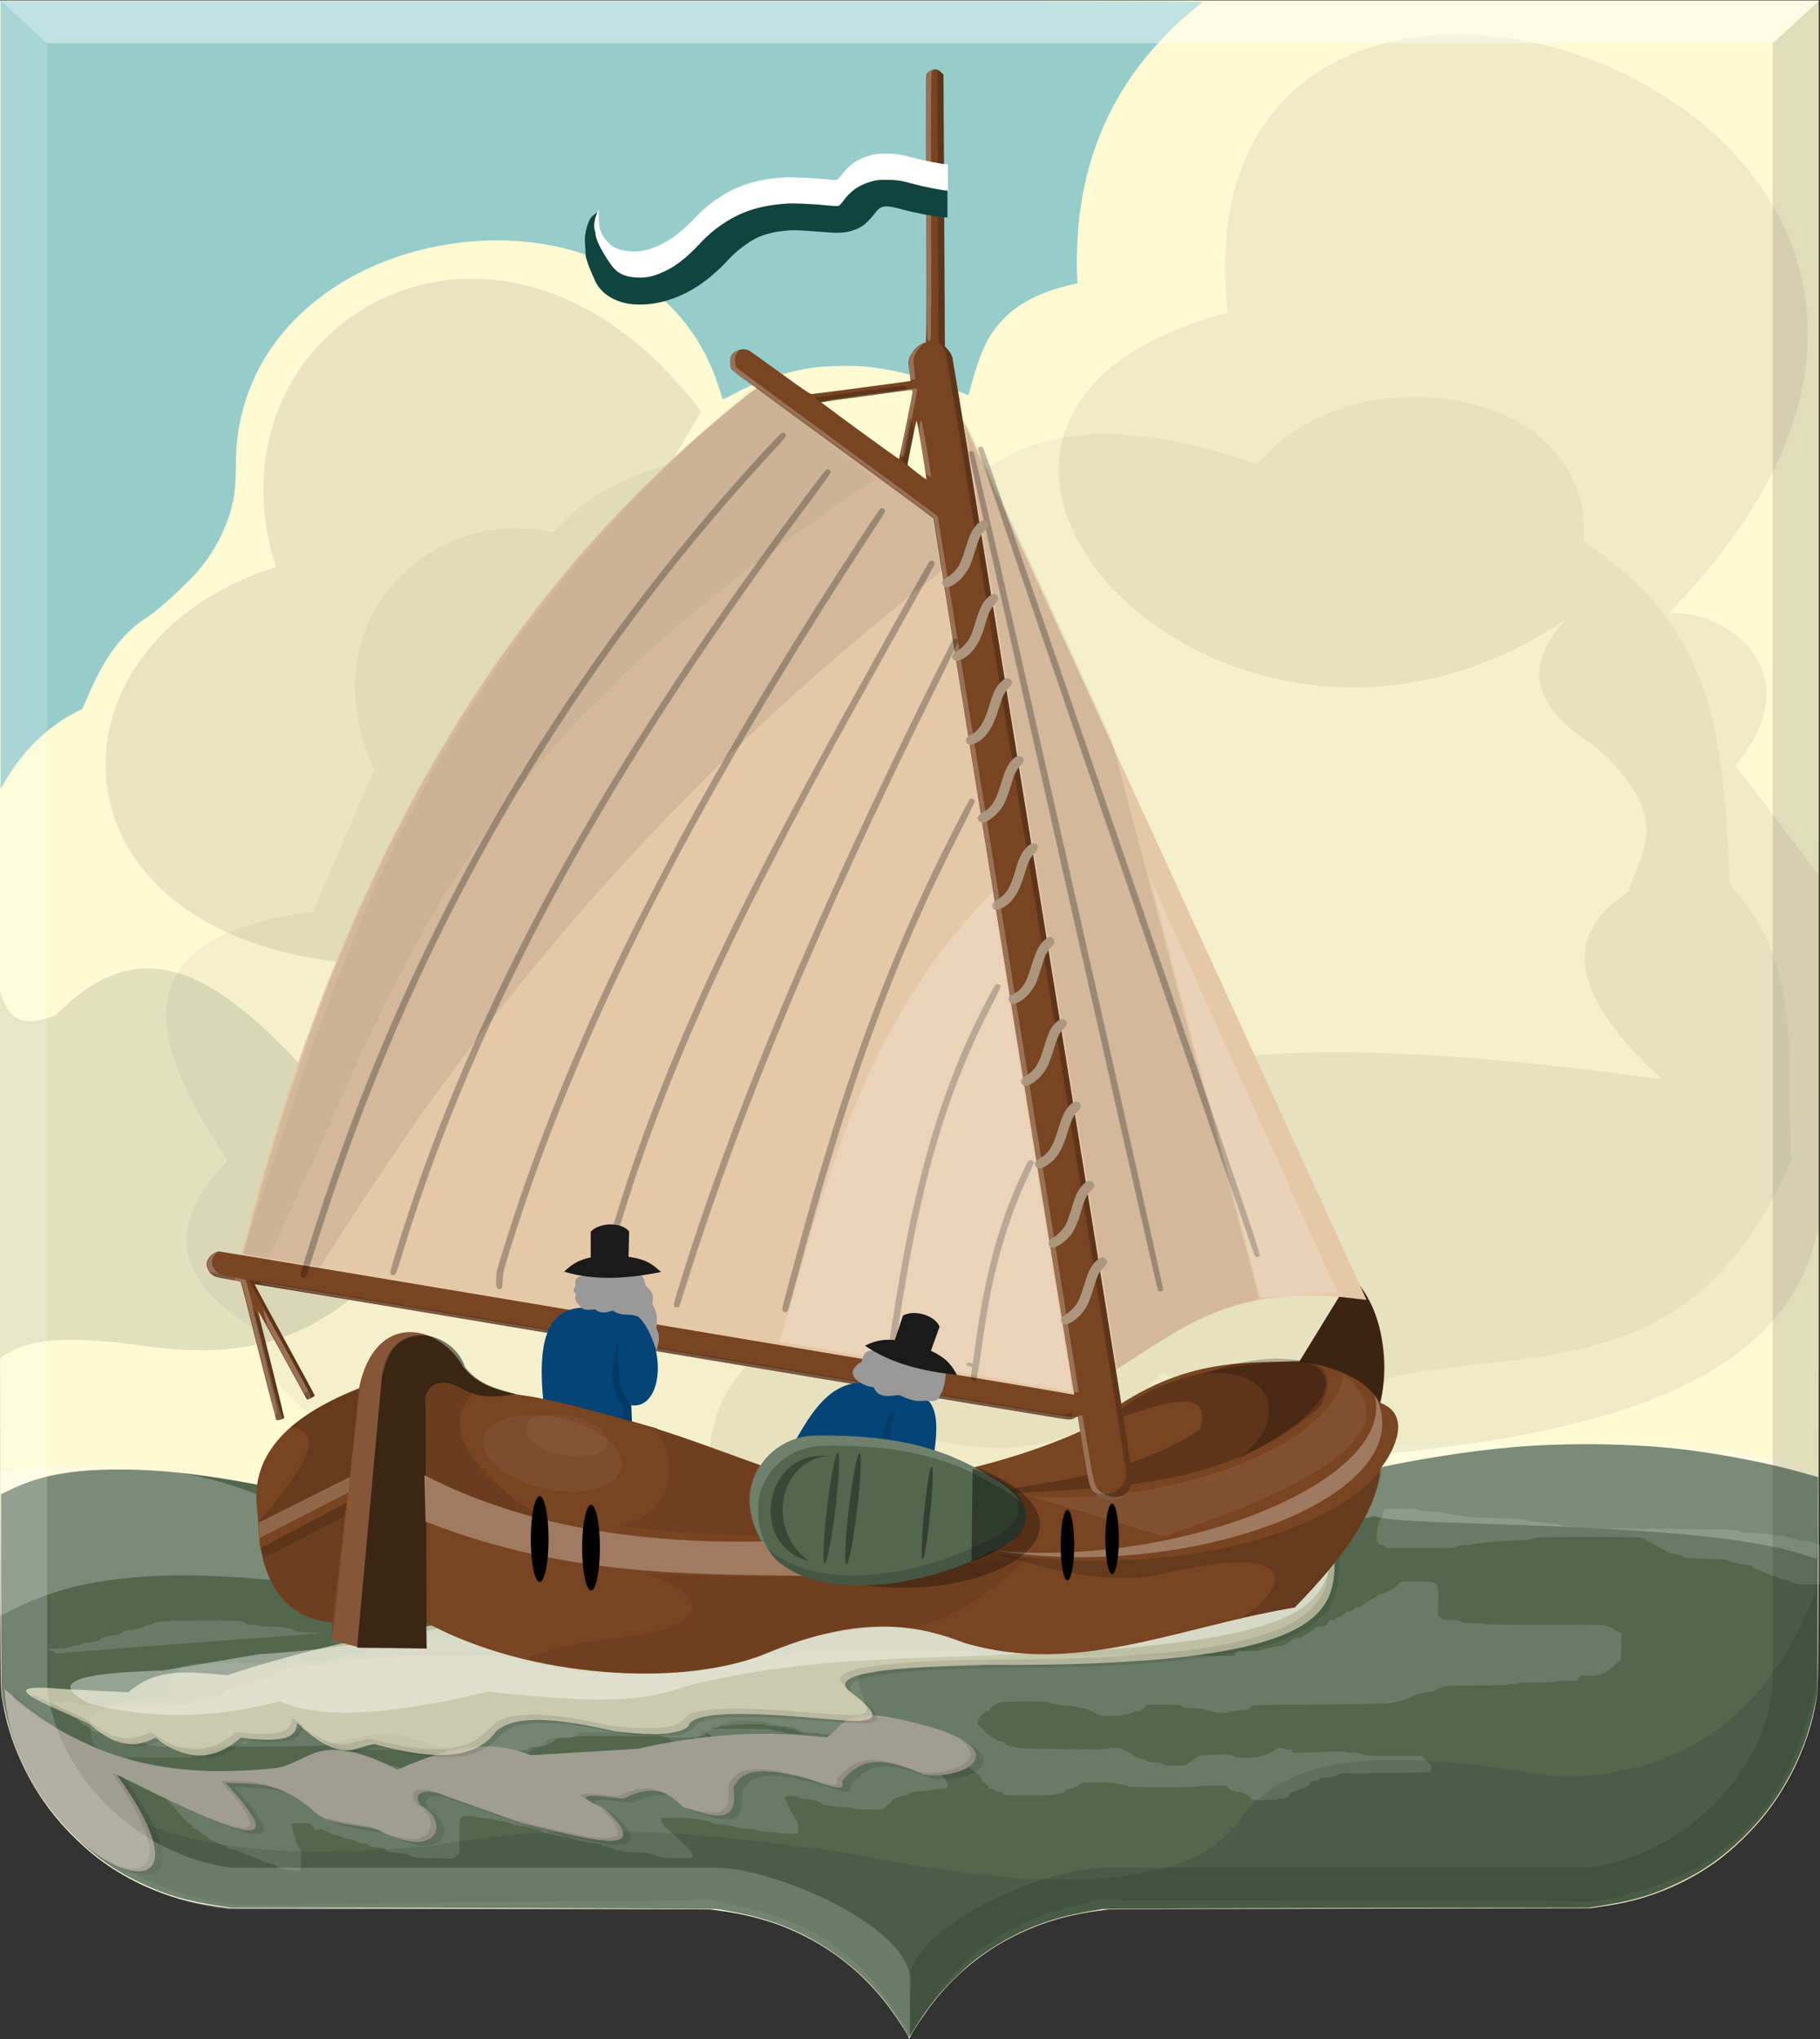 <?xml version="1.0" encoding="UTF-8" standalone="no"?>
<!-- Created with Inkscape (http://www.inkscape.org/) -->

<svg
   xmlns:dc="http://purl.org/dc/elements/1.1/"
   xmlns:cc="http://creativecommons.org/ns#"
   xmlns:rdf="http://www.w3.org/1999/02/22-rdf-syntax-ns#"
   xmlns:svg="http://www.w3.org/2000/svg"
   xmlns="http://www.w3.org/2000/svg"
   xmlns:sodipodi="http://sodipodi.sourceforge.net/DTD/sodipodi-0.dtd"
   xmlns:inkscape="http://www.inkscape.org/namespaces/inkscape"
   width="384.188"
   height="430.344"
   id="svg5004"
   version="1.1"
   inkscape:version="0.48.4 r9939"
   sodipodi:docname="Nieuw document 31">
  <rect width="100%" height="100%" fill="#333333" stroke="none"/>
  <defs
     id="defs5006" />
  <sodipodi:namedview
     id="base"
     pagecolor="#ffffff"
     bordercolor="#666666"
     borderopacity="1.0"
     inkscape:pageopacity="0.0"
     inkscape:pageshadow="2"
     inkscape:zoom="0.98994949"
     inkscape:cx="422.76386"
     inkscape:cy="218.87588"
     inkscape:document-units="px"
     inkscape:current-layer="layer1"
     showgrid="false"
     fit-margin-top="0"
     fit-margin-left="0"
     fit-margin-right="0"
     fit-margin-bottom="0"
     inkscape:window-width="1600"
     inkscape:window-height="837"
     inkscape:window-x="-8"
     inkscape:window-y="-8"
     inkscape:window-maximized="1" />
  <g
     inkscape:label="Laag 1"
     inkscape:groupmode="layer"
     id="layer1"
     transform="translate(-134.688,-233.781)">
    <g
       transform="matrix(1.396,0,0,1.405,131.274,-288.532)"
       id="layer1-7"
       inkscape:label="Laag 1">
      <path
         inkscape:connector-curvature="0"
         id="path15028-58-75"
         d="m 139.817,677.772 c 0,-0.337 -2.144,-3.568 -3.483,-5.249 -4.162,-5.225 -9.285,-8.992 -15.56,-11.442 -2.598,-1.014 -6.096,-1.888 -9.185,-2.295 -0.715,-0.094 -1.481,-0.197 -1.703,-0.23 -0.222,-0.032 -16.695,-0.085 -36.607,-0.116 l -36.204,-0.058 -1.299,-0.182 c -1.932,-0.271 -3.205,-0.5 -4.652,-0.84 -4.643,-1.091 -9.284,-3.196 -13.136,-5.957 -2.515,-1.804 -5.349,-4.505 -7.401,-7.056 -3.916,-4.867 -6.749,-11.094 -7.747,-17.033 -0.42,-2.498 -0.396,5.337 -0.398,-129.241 l 0,-126.253 137.513,0 137.513,0 0,126.253 c 0,134.577 0.022,126.742 -0.398,129.241 -0.999,5.939 -3.831,12.166 -7.747,17.033 -2.053,2.551 -4.886,5.252 -7.401,7.056 -3.856,2.765 -8.488,4.866 -13.136,5.957 -1.447,0.34 -2.72,0.57 -4.652,0.84 l -1.299,0.182 -36.204,0.058 c -19.912,0.032 -36.386,0.084 -36.607,0.116 -0.222,0.032 -0.988,0.136 -1.703,0.23 -10.128,1.333 -18.623,6.049 -24.746,13.736 -1.211,1.52 -3.255,4.567 -3.509,5.229 -0.071,0.184 -0.242,0.198 -0.242,0.02 z"
         style="fill:#fefad3;fill-opacity:1" />
      <path
         style="fill:#96cdcb;fill-opacity:1"
         d="m 2.537,431.06 -2.9e-4,-59.188 90.984,0 c 75.715,0 90.953,0.027 90.801,0.16 -0.101,0.088 -0.8,0.67 -1.554,1.293 -2.011,1.661 -2.819,2.406 -4.416,4.07 -7.319,7.63 -11.457,16.472 -12.721,27.182 -0.258,2.188 -0.406,5.673 -0.336,7.897 l 0.058,1.825 -0.484,0.122 c -0.266,0.067 -0.85,0.209 -1.297,0.315 -2.485,0.591 -4.938,1.609 -6.812,2.826 -1.192,0.774 -1.737,1.228 -2.734,2.273 -2.204,2.313 -3.334,4.673 -4.781,9.992 -0.189,0.694 -0.352,1.275 -0.362,1.291 -0.01,0.015 -0.606,-0.222 -1.323,-0.527 -4.543,-1.933 -9.309,-3.229 -13.682,-3.72 -2.387,-0.268 -6.848,-0.18 -9.002,0.178 -4.261,0.708 -7.871,1.941 -11.728,4.006 -0.743,0.398 -1.38,0.695 -1.415,0.661 -0.036,-0.034 -0.232,-0.617 -0.437,-1.295 -3.311,-10.985 -11.867,-18.655 -23.947,-21.464 -12.099,-2.814 -26.105,-0.09 -35.848,6.972 -6.67,4.835 -10.964,11.167 -12.644,18.648 -0.533,2.374 -0.716,4.145 -0.749,7.275 -0.031,2.943 -0.174,4.302 -0.636,6.072 -0.862,3.3 -2.519,6.492 -4.806,9.258 -1.726,2.088 -6.125,6.103 -7.998,7.301 -3.731,2.386 -6.28,5.759 -8.93,11.819 l -0.842,1.926 -0.828,0.419 C 9.634,480.888 5.883,484.512 3.153,489.193 l -0.615,1.055 -2.5e-4,-59.188 z"
         id="path3891"
         inkscape:connector-curvature="0" />
      <path
         style="fill:#52674e;fill-opacity:1"
         d="m 139.596,677.227 c -0.396,-0.784 -1.531,-2.52 -2.489,-3.809 -2.704,-3.636 -5.934,-6.661 -9.678,-9.065 -4.406,-2.829 -8.881,-4.509 -14.786,-5.552 l -1.769,-0.312 -14.066,-0.088 c -7.736,-0.048 -24.307,-0.094 -36.825,-0.103 l -22.759,-0.015 -1.934,-0.303 c -4.798,-0.752 -7.541,-1.545 -11.186,-3.234 -4.191,-1.943 -7.183,-4.022 -10.507,-7.302 -5.696,-5.622 -9.215,-12.335 -10.767,-20.543 -0.197,-1.041 -0.217,-2.456 -0.223,-15.932 l -0.007,-14.79 1.559,-0.748 c 4.289,-2.059 9.249,-2.963 16.257,-2.965 8.239,-0.002 16.727,1.201 31.444,4.454 4.518,0.999 4.661,1.022 6.126,1.006 0.825,-0.009 34.273,-1.01 74.328,-2.225 l 72.828,-2.208 2.125,-0.496 c 7.889,-1.84 16.922,-3.295 24.255,-3.907 8.226,-0.687 18.311,-0.523 25.896,0.42 5.796,0.721 12.539,2.032 17.363,3.377 0.481,0.134 1.26,0.352 1.73,0.484 l 0.855,0.24 -0.051,16.194 -0.051,16.194 -0.336,1.655 c -0.754,3.72 -1.858,6.868 -3.565,10.173 -2.082,4.029 -4.549,7.28 -7.909,10.423 -2.904,2.716 -5.45,4.463 -8.989,6.169 -3.962,1.91 -6.843,2.774 -11.873,3.562 l -1.934,0.303 -22.822,0.016 c -12.552,0.009 -29.095,0.052 -36.762,0.097 l -13.94,0.082 -1.938,0.334 c -5.79,0.997 -10.3,2.692 -14.753,5.546 -2.191,1.404 -3.42,2.38 -5.447,4.324 -2.512,2.41 -4.417,4.765 -6.204,7.669 -0.478,0.777 -0.882,1.413 -0.898,1.413 -0.016,0 -0.15,-0.241 -0.299,-0.535 z"
         id="path3897"
         inkscape:connector-curvature="0" />
      <path
         style="fill:#ffffff;fill-opacity:0.132"
         d="m 46.69,652.684 c -0.174,-0.066 -0.582,-0.109 -0.906,-0.095 -0.618,0.026 -1.001,-0.11 -1.588,-0.564 -0.194,-0.15 -0.543,-0.308 -0.776,-0.35 -0.567,-0.104 -1.13,-0.303 -1.523,-0.539 -0.178,-0.107 -0.673,-0.295 -1.1,-0.418 -0.427,-0.124 -1.213,-0.438 -1.746,-0.698 -0.534,-0.26 -1.181,-0.487 -1.439,-0.504 -0.265,-0.018 -0.663,-0.169 -0.917,-0.349 -0.246,-0.175 -0.631,-0.352 -0.855,-0.393 -0.224,-0.042 -0.473,-0.15 -0.555,-0.241 -0.081,-0.091 -0.219,-0.166 -0.306,-0.166 -0.306,0 -0.951,-0.37 -1.158,-0.664 -0.115,-0.164 -0.294,-0.298 -0.398,-0.298 -0.103,0 -0.373,-0.189 -0.599,-0.42 -0.226,-0.231 -0.608,-0.486 -0.849,-0.567 -0.266,-0.089 -0.466,-0.251 -0.509,-0.412 -0.039,-0.146 -0.246,-0.332 -0.46,-0.414 -0.213,-0.082 -0.522,-0.344 -0.686,-0.581 -0.164,-0.238 -0.479,-0.591 -0.7,-0.785 -0.222,-0.194 -0.403,-0.414 -0.403,-0.487 0,-0.074 -0.21,-0.321 -0.466,-0.549 -0.256,-0.228 -0.686,-0.712 -0.955,-1.076 -0.269,-0.364 -0.614,-0.766 -0.766,-0.893 -0.153,-0.127 -0.367,-0.519 -0.477,-0.87 -0.11,-0.351 -0.242,-0.662 -0.293,-0.692 -0.052,-0.03 -0.266,0.185 -0.477,0.476 -0.211,0.292 -0.429,0.531 -0.487,0.533 -0.057,10e-4 -0.086,-0.281 -0.065,-0.629 l 0.039,-0.631 0.6,0 c 0.517,0 0.69,-0.071 1.252,-0.511 l 0.653,-0.511 6.162,0 c 6.133,0 6.964,0.046 7.635,0.427 0.158,0.09 1.03,0.172 2.244,0.212 1.55,0.051 2.034,0.107 2.209,0.254 0.129,0.109 0.456,0.189 0.768,0.189 0.299,0 0.759,0.084 1.022,0.186 0.366,0.142 1.229,0.203 3.682,0.26 2.813,0.065 3.232,0.051 3.431,-0.116 0.125,-0.105 0.387,-0.227 0.583,-0.273 0.352,-0.082 0.356,-0.093 0.356,-1.073 0,-0.807 0.044,-1.027 0.237,-1.189 0.13,-0.109 0.292,-0.199 0.359,-0.199 0.067,0 0.351,-0.175 0.63,-0.389 0.469,-0.359 0.578,-0.389 1.42,-0.383 0.963,0.007 2.025,0.215 2.466,0.483 0.145,0.088 0.551,0.187 0.901,0.219 0.43,0.039 0.82,0.177 1.197,0.425 0.308,0.202 0.607,0.367 0.664,0.367 0.057,0 0.437,0.216 0.843,0.481 l 0.739,0.481 8.83,0 c 6.695,0 8.868,-0.035 8.986,-0.144 0.085,-0.079 0.155,-0.265 0.155,-0.412 0,-0.147 0.087,-0.349 0.194,-0.448 0.107,-0.099 0.194,-0.298 0.194,-0.441 0,-0.259 0.011,-0.26 2.426,-0.218 l 2.426,0.042 0.826,0.532 c 0.454,0.293 1.006,0.685 1.226,0.871 0.22,0.186 0.469,0.339 0.555,0.339 0.085,0 0.328,0.135 0.54,0.301 0.445,0.348 1.348,0.408 1.762,0.116 0.138,-0.097 0.374,-0.177 0.525,-0.177 0.151,0 0.387,-0.079 0.525,-0.177 0.138,-0.097 0.356,-0.178 0.484,-0.18 0.128,-0.002 0.361,-0.127 0.517,-0.278 0.749,-0.722 0.267,-0.683 8.85,-0.717 l 7.865,-0.031 0.037,-1.235 c 0.03,-1.021 0.002,-1.247 -0.162,-1.305 -0.117,-0.042 -0.199,-0.218 -0.199,-0.43 0,-0.198 -0.115,-0.509 -0.256,-0.693 -0.141,-0.183 -0.315,-0.479 -0.387,-0.656 -0.078,-0.191 -0.29,-0.373 -0.521,-0.448 -0.214,-0.069 -0.389,-0.164 -0.389,-0.211 0,-0.047 -0.262,-0.257 -0.582,-0.467 -0.525,-0.344 -0.582,-0.358 -0.582,-0.146 0,0.16 -0.114,0.258 -0.356,0.305 -0.196,0.038 -0.457,0.121 -0.58,0.183 -0.309,0.155 -5.039,0.144 -5.484,-0.013 -0.486,-0.172 -13.185,-0.19 -13.407,-0.019 -0.146,0.112 -1.469,0.246 -2.512,0.255 -0.29,0.002 -0.434,0.072 -0.49,0.235 -0.074,0.215 -0.875,0.641 -1.841,0.977 -0.227,0.079 -0.722,0.132 -1.1,0.117 -0.94,-0.036 -0.971,-0.029 -1.048,0.244 -0.062,0.221 -0.176,0.24 -1.431,0.24 -0.769,0 -1.398,0.052 -1.443,0.12 -0.051,0.077 -1.807,0.12 -4.843,0.12 l -4.763,0 -0.155,-0.349 c -0.16,-0.358 -0.351,-0.424 -1.597,-0.551 -0.271,-0.028 -0.782,-0.216 -1.136,-0.418 -0.354,-0.203 -0.86,-0.393 -1.125,-0.424 -1.009,-0.116 -1.452,-0.207 -1.523,-0.313 -0.04,-0.06 -0.187,-0.11 -0.327,-0.11 -0.14,0 -0.471,-0.132 -0.736,-0.292 -0.449,-0.272 -0.601,-0.293 -2.21,-0.295 -1.192,-0.002 -1.902,0.053 -2.292,0.176 -0.312,0.098 -0.714,0.143 -0.898,0.1 -0.214,-0.05 -0.412,-0.013 -0.554,0.102 -0.231,0.188 -0.574,0.267 -1.968,0.454 -1.784,0.239 -2.153,0.321 -2.717,0.605 -0.863,0.434 -2.277,0.485 -15.057,0.544 -8.59,0.04 -11.284,0.018 -11.426,-0.092 -0.102,-0.079 -0.451,-0.131 -0.776,-0.115 -0.455,0.022 -0.658,-0.031 -0.888,-0.233 -0.254,-0.222 -0.481,-0.267 -1.503,-0.301 -2.163,-0.072 -3.638,-0.224 -3.693,-0.378 -0.106,-0.297 -1.294,-0.996 -1.693,-0.996 -0.218,0 -0.431,-0.054 -0.475,-0.12 -0.044,-0.066 -0.212,-0.12 -0.372,-0.12 -0.161,0 -0.521,-0.182 -0.801,-0.404 -0.28,-0.222 -0.638,-0.442 -0.797,-0.488 -0.159,-0.047 -0.557,-0.403 -0.886,-0.791 -0.328,-0.388 -0.752,-0.766 -0.94,-0.839 -0.845,-0.327 -2.972,-1.713 -2.989,-1.948 -0.003,-0.045 0.183,-0.032 0.413,0.03 0.231,0.061 1.002,0.112 1.714,0.113 1.074,6e-4 1.361,0.041 1.683,0.24 0.376,0.232 0.622,0.239 8.043,0.24 7.731,8.4e-4 8.831,-0.052 9.179,-0.442 0.179,-0.201 1.449,-0.519 2.072,-0.519 0.252,0 0.623,-0.108 0.823,-0.241 0.2,-0.133 0.451,-0.21 0.557,-0.172 0.289,0.103 1.321,-0.378 1.616,-0.754 0.199,-0.253 0.351,-0.323 0.66,-0.301 0.221,0.016 0.632,-0.081 0.914,-0.214 0.281,-0.133 0.663,-0.242 0.847,-0.242 0.75,0 2.524,-0.555 2.721,-0.852 0.04,-0.06 0.208,-0.11 0.374,-0.11 0.192,0 0.325,-0.087 0.368,-0.24 0.051,-0.182 0.176,-0.24 0.517,-0.24 0.55,0 1.255,-0.265 2.03,-0.762 0.581,-0.373 1.02,-0.471 2.849,-0.637 0.391,-0.036 0.767,-0.114 0.834,-0.174 0.068,-0.06 0.723,-0.11 1.457,-0.11 1.174,0 1.36,-0.029 1.555,-0.24 0.192,-0.209 0.382,-0.24 1.434,-0.24 0.992,0 1.277,-0.042 1.565,-0.233 0.284,-0.188 0.652,-0.246 1.896,-0.298 2.912,-0.123 4.002,-0.207 4.125,-0.319 0.074,-0.067 3.89,-0.112 9.524,-0.112 9.205,0 9.408,0.005 9.73,0.24 0.181,0.132 0.507,0.24 0.724,0.24 0.258,0 0.442,0.081 0.529,0.231 0.108,0.188 0.32,0.243 1.137,0.292 1.329,0.081 2.14,0.198 2.291,0.33 0.068,0.059 0.401,0.108 0.741,0.108 0.39,0 0.774,0.089 1.041,0.24 0.332,0.188 0.653,0.24 1.482,0.24 0.934,3.7e-4 1.068,0.028 1.138,0.234 0.072,0.21 0.247,0.241 1.723,0.306 0.904,0.04 5.073,0.098 9.265,0.129 7.388,0.054 7.631,0.049 7.892,-0.175 0.168,-0.144 0.537,-0.256 0.981,-0.297 1.245,-0.115 1.872,-0.218 1.999,-0.329 0.068,-0.059 0.37,-0.108 0.672,-0.108 0.302,0 0.585,-0.054 0.629,-0.12 0.044,-0.066 0.211,-0.12 0.372,-0.12 0.16,0 0.452,-0.156 0.649,-0.346 0.266,-0.258 0.528,-0.367 1.027,-0.428 0.368,-0.045 1.019,-0.132 1.446,-0.192 0.427,-0.06 1.024,-0.144 1.326,-0.185 0.302,-0.042 0.55,-0.12 0.55,-0.175 0,-0.054 0.083,-0.176 0.185,-0.271 0.293,-0.272 3.261,-0.133 3.682,0.172 0.359,0.26 0.546,0.17 0.792,-0.382 l 0.159,-0.357 5.909,0 c 3.931,0 5.955,-0.042 6.044,-0.125 0.092,-0.085 2.244,-0.108 6.721,-0.07 6.639,0.055 8.591,0.148 9.303,0.44 0.775,0.318 3.802,0.38 21.155,0.43 l 17.662,0.052 0.231,-0.363 0.231,-0.363 1.655,0 c 1.273,0 1.752,-0.045 2.079,-0.197 0.234,-0.108 0.694,-0.22 1.022,-0.249 0.329,-0.029 0.714,-0.099 0.857,-0.155 0.142,-0.057 0.521,-0.126 0.841,-0.153 0.452,-0.039 0.783,-0.19 1.476,-0.672 0.776,-0.539 0.95,-0.611 1.316,-0.547 0.335,0.059 0.471,0.02 0.658,-0.189 0.13,-0.144 0.498,-0.388 0.818,-0.542 0.32,-0.154 0.753,-0.447 0.962,-0.651 0.33,-0.323 0.469,-0.372 1.051,-0.372 0.718,0 0.888,-0.104 1.03,-0.632 0.078,-0.288 0.152,-0.33 0.588,-0.33 0.367,0 0.536,-0.064 0.637,-0.24 0.081,-0.14 0.271,-0.24 0.456,-0.24 0.19,0 0.457,-0.145 0.664,-0.361 0.19,-0.198 0.456,-0.361 0.59,-0.361 0.342,0 0.961,-0.316 1.052,-0.537 0.047,-0.114 0.238,-0.185 0.495,-0.185 0.3,0 0.549,-0.116 0.877,-0.408 0.252,-0.224 0.817,-0.579 1.256,-0.788 0.439,-0.209 0.83,-0.459 0.869,-0.554 0.039,-0.095 0.204,-0.173 0.366,-0.173 0.507,0 2.085,-0.81 2.686,-1.379 l 0.575,-0.545 2.231,0 c 3.36,0 3.313,-0.042 3.287,2.98 l -0.018,2.108 0.352,0.341 c 0.332,0.322 0.414,0.341 1.433,0.341 0.825,0 1.2,0.057 1.588,0.24 0.416,0.197 0.762,0.24 1.927,0.24 0.781,0 1.581,0.057 1.778,0.127 0.239,0.084 3.203,0.123 8.88,0.117 9.455,-0.01 9.804,0.012 10.573,0.665 0.249,0.212 0.621,0.434 0.827,0.495 l 0.374,0.11 -0.026,1.964 -0.026,1.964 -0.753,0.676 c -1.752,1.572 -2.492,1.879 -4.309,1.788 l -1.004,-0.05 -0.329,0.401 -0.329,0.401 -1.474,0 c -0.843,0 -1.508,0.051 -1.554,0.12 -0.049,0.074 -1.163,0.12 -2.911,0.12 -1.748,0 -2.861,0.046 -2.911,0.12 -0.044,0.066 -0.393,0.12 -0.776,0.12 -0.383,0 -0.732,0.054 -0.776,0.12 -0.051,0.077 -1.827,0.12 -4.904,0.12 -4.659,0 -4.832,0.008 -5.058,0.24 -0.129,0.132 -0.362,0.24 -0.517,0.24 -0.156,0 -0.389,0.108 -0.517,0.24 -0.178,0.183 -0.398,0.24 -0.918,0.24 -0.376,0 -0.72,0.054 -0.764,0.12 -0.044,0.066 -0.269,0.12 -0.501,0.12 -0.419,0 -1.276,0.325 -1.893,0.718 -0.178,0.113 -0.702,0.277 -1.164,0.363 -0.463,0.086 -0.899,0.199 -0.971,0.25 -0.259,0.184 -2.626,0.25 -11.912,0.331 l -9.455,0.082 -0.331,0.358 c -0.273,0.295 -0.441,0.362 -0.96,0.383 -1.132,0.046 -2.248,0.188 -2.32,0.296 -0.12,0.18 -2.019,0.116 -2.642,-0.09 -1.012,-0.334 -2.232,-0.528 -3.209,-0.512 -0.8,0.014 -0.99,-0.023 -1.237,-0.239 -0.278,-0.243 -0.421,-0.256 -2.828,-0.256 l -2.536,0 -0.41,0.481 c -0.359,0.422 -0.476,0.481 -0.949,0.484 -0.335,0.002 -0.661,0.092 -0.862,0.238 -0.185,0.135 -0.527,0.236 -0.801,0.238 -0.263,0.001 -0.513,0.057 -0.557,0.123 -0.046,0.07 -0.758,0.12 -1.696,0.12 l -1.616,0 -1.229,-0.601 c -0.841,-0.412 -1.382,-0.601 -1.714,-0.601 -0.267,0 -0.541,-0.05 -0.608,-0.111 -0.068,-0.061 -0.501,-0.136 -0.964,-0.168 -1.836,-0.125 -3.036,-0.313 -3.181,-0.498 -0.125,-0.159 -0.636,-0.186 -3.61,-0.186 -2.247,0 -3.651,0.049 -3.996,0.14 -0.561,0.148 -1.32,0.717 -1.446,1.085 -0.043,0.125 -0.198,0.218 -0.364,0.218 -0.361,0 -0.988,0.611 -1.353,1.32 l -0.277,0.538 0.581,0.548 c 0.319,0.301 0.581,0.612 0.581,0.691 0,0.079 0.16,0.22 0.356,0.314 0.196,0.094 0.467,0.285 0.602,0.424 0.135,0.139 0.315,0.253 0.4,0.253 0.085,0 0.262,0.111 0.395,0.247 0.164,0.168 0.335,0.225 0.535,0.179 0.217,-0.051 0.426,0.042 0.798,0.354 0.396,0.332 0.612,0.423 1.012,0.423 0.28,0 0.564,0.05 0.631,0.111 0.212,0.192 2.006,0.264 8.004,0.321 3.893,0.037 5.855,0.015 5.945,-0.068 0.237,-0.22 1.875,-0.151 2.261,0.096 0.189,0.121 0.526,0.287 0.749,0.369 0.223,0.083 0.569,0.308 0.768,0.502 0.2,0.194 0.494,0.352 0.654,0.352 0.16,0 0.328,0.054 0.372,0.12 0.044,0.066 0.237,0.121 0.428,0.123 0.191,10e-4 0.494,0.108 0.672,0.238 0.245,0.178 0.529,0.236 1.177,0.238 0.687,0.002 0.899,0.05 1.087,0.243 0.212,0.218 0.398,0.24 1.956,0.24 1.589,0 1.733,-0.018 1.86,-0.24 0.076,-0.132 0.212,-0.24 0.302,-0.24 0.09,0 0.385,-0.211 0.656,-0.469 0.611,-0.581 0.848,-0.627 3.577,-0.692 2.03,-0.049 2.154,-0.038 2.381,0.195 0.218,0.224 0.391,0.246 1.968,0.246 0.951,0 1.829,-0.053 1.953,-0.118 0.124,-0.065 0.551,-0.202 0.95,-0.304 0.428,-0.11 0.94,-0.357 1.25,-0.604 0.384,-0.306 0.647,-0.417 0.982,-0.417 0.251,0 0.493,0.054 0.537,0.12 0.044,0.066 0.335,0.12 0.646,0.12 0.456,0 0.582,0.048 0.65,0.246 0.081,0.238 0.152,0.244 2.37,0.183 1.257,-0.034 2.978,-0.094 3.824,-0.133 1.012,-0.046 1.585,-0.027 1.675,0.057 0.076,0.07 0.635,0.128 1.244,0.129 0.886,6e-4 1.183,0.048 1.494,0.24 0.368,0.226 0.615,0.239 4.661,0.24 l 4.273,8.4e-4 0.74,0.695 c 0.625,0.587 0.74,0.762 0.74,1.128 0,0.238 -0.077,0.492 -0.171,0.564 -0.118,0.091 -2.262,0.142 -6.908,0.165 -6.205,0.031 -6.757,0.05 -6.987,0.244 -0.138,0.116 -0.402,0.21 -0.588,0.21 -0.186,0 -0.374,0.054 -0.418,0.12 -0.044,0.066 -0.453,0.12 -0.909,0.12 -0.696,0 -0.851,0.038 -0.967,0.24 -0.102,0.177 -0.271,0.24 -0.639,0.24 -0.431,0 -0.536,0.056 -0.758,0.406 -0.256,0.403 -0.906,0.797 -1.315,0.797 -0.117,0 -0.272,0.054 -0.343,0.121 -0.072,0.067 -0.388,0.191 -0.704,0.276 -0.34,0.091 -0.629,0.257 -0.709,0.407 -0.278,0.519 -0.474,0.639 -1.039,0.639 -0.307,0 -0.595,0.054 -0.639,0.12 -0.048,0.071 -0.867,0.12 -2.022,0.12 l -1.942,0 -0.465,-0.481 c -0.284,-0.294 -0.579,-0.481 -0.759,-0.481 -0.162,0 -0.331,-0.054 -0.375,-0.12 -0.044,-0.066 -0.277,-0.12 -0.517,-0.12 -0.241,0 -0.473,-0.054 -0.517,-0.12 -0.044,-0.066 -0.211,-0.12 -0.372,-0.12 -0.16,0 -0.459,-0.162 -0.663,-0.361 l -0.372,-0.361 -1.973,0 c -1.176,0 -2.006,0.049 -2.053,0.12 -0.098,0.148 -10.626,0.168 -10.724,0.021 -0.036,-0.055 -0.404,-0.168 -0.816,-0.25 -0.412,-0.083 -0.994,-0.2 -1.292,-0.261 -0.298,-0.061 -1.532,-0.11 -2.742,-0.11 -1.997,0 -2.215,0.021 -2.368,0.223 -0.22,0.291 -1.224,0.738 -1.657,0.738 -0.208,0 -0.483,0.139 -0.711,0.361 -0.264,0.256 -0.494,0.361 -0.793,0.361 -0.232,0 -0.457,0.054 -0.501,0.12 -0.051,0.076 -1.529,0.12 -4.009,0.12 -3.816,0 -3.932,-0.007 -4.012,-0.24 -0.06,-0.176 -0.196,-0.24 -0.506,-0.24 -0.256,0 -0.514,-0.093 -0.652,-0.234 -0.125,-0.129 -0.411,-0.25 -0.635,-0.271 -0.293,-0.026 -0.407,-0.098 -0.408,-0.256 0,-0.121 -0.117,-0.277 -0.259,-0.347 -0.479,-0.237 -0.84,-0.616 -0.84,-0.882 0,-0.253 -0.682,-0.907 -1.473,-1.413 -0.186,-0.119 -0.338,-0.294 -0.338,-0.388 0,-0.095 -0.371,-0.334 -0.825,-0.531 -0.596,-0.259 -0.9,-0.477 -1.095,-0.784 -0.22,-0.346 -0.347,-0.425 -0.685,-0.425 -0.228,0 -0.514,-0.084 -0.636,-0.187 -0.122,-0.103 -0.359,-0.199 -0.528,-0.215 -0.366,-0.034 -1.291,-0.472 -1.597,-0.756 -0.139,-0.129 -0.532,-0.23 -1.081,-0.277 -0.474,-0.041 -0.943,-0.122 -1.042,-0.179 -0.099,-0.058 -0.758,-0.095 -1.465,-0.084 -1.197,0.019 -1.313,-6e-4 -1.668,-0.279 -0.347,-0.272 -0.457,-0.292 -1.21,-0.227 -0.702,0.061 -0.9,0.033 -1.297,-0.185 -0.39,-0.214 -0.675,-0.257 -1.695,-0.257 -0.921,0 -1.307,-0.049 -1.552,-0.198 -0.27,-0.164 -0.543,-0.186 -1.593,-0.126 -0.894,0.051 -1.313,0.03 -1.421,-0.07 -0.104,-0.097 -0.6,-0.13 -1.557,-0.103 -0.917,0.025 -1.434,-0.007 -1.491,-0.092 -0.053,-0.079 -0.552,-0.131 -1.257,-0.131 -1.076,0 -1.239,-0.033 -2.03,-0.409 -1.094,-0.52 -1.434,-0.583 -3.275,-0.608 -0.991,-0.013 -1.577,-0.072 -1.705,-0.171 -0.358,-0.276 -6.824,0.007 -7.225,0.316 -0.1,0.077 -0.305,0.11 -0.456,0.074 -0.151,-0.037 -0.38,-0.009 -0.511,0.061 -0.171,0.092 1.023,0.13 4.291,0.136 3.676,0.006 4.589,0.04 4.851,0.18 0.178,0.095 0.573,0.174 0.878,0.176 0.305,0.002 0.689,0.086 0.853,0.186 0.199,0.121 0.792,0.207 1.774,0.257 1.035,0.052 1.627,0.142 1.985,0.299 0.28,0.123 0.728,0.224 0.996,0.224 0.268,0 0.533,0.071 0.59,0.157 0.12,0.182 1.743,0.564 2.398,0.564 0.276,0 0.532,0.088 0.672,0.231 0.169,0.174 0.456,0.246 1.152,0.289 1.883,0.117 3.46,0.452 3.856,0.82 0.142,0.132 0.553,0.23 1.198,0.286 0.54,0.047 0.982,0.126 0.982,0.175 0,0.049 0.341,0.118 0.759,0.153 0.417,0.035 0.985,0.174 1.261,0.308 0.599,0.291 1.277,0.53 2.269,0.8 0.402,0.11 0.833,0.304 0.958,0.432 0.125,0.128 0.378,0.234 0.563,0.235 0.185,9.7e-4 0.481,0.08 0.659,0.175 0.178,0.095 0.44,0.224 0.582,0.285 0.142,0.061 0.37,0.226 0.505,0.366 0.136,0.14 0.314,0.254 0.396,0.254 0.334,0 1.233,1.202 1.233,1.648 0,0.37 -0.27,0.517 -0.949,0.517 -0.351,0 -0.849,0.054 -1.106,0.12 -0.257,0.066 -1.124,0.166 -1.926,0.222 -1.25,0.087 -1.503,0.141 -1.771,0.375 -0.207,0.181 -0.522,0.29 -0.935,0.325 -0.788,0.066 -1.629,0.462 -1.906,0.898 -0.118,0.185 -0.387,0.431 -0.598,0.547 -0.211,0.116 -0.417,0.307 -0.457,0.425 -0.066,0.195 -0.274,0.214 -2.239,0.214 -1.704,0 -2.219,-0.038 -2.417,-0.177 -0.155,-0.109 -0.572,-0.181 -1.092,-0.189 -0.949,-0.014 -2.588,-0.172 -3.165,-0.305 -0.211,-0.049 -0.473,-0.187 -0.582,-0.307 -0.225,-0.248 -1.479,-0.579 -2.263,-0.597 -0.487,-0.011 -1.328,-0.188 -1.04,-0.218 0.071,-0.008 0.042,-0.066 -0.065,-0.13 -0.107,-0.064 -0.645,-0.117 -1.197,-0.118 -0.932,-0.002 -1.003,0.016 -1.003,0.25 0,0.138 0.116,0.389 0.259,0.557 0.142,0.168 0.259,0.38 0.259,0.47 0,0.168 0.672,1.408 1.23,2.268 0.245,0.378 0.313,0.655 0.317,1.293 l 0.005,0.812 -1.48,0 c -0.814,0 -1.511,-0.046 -1.549,-0.103 -0.038,-0.057 -0.713,-0.131 -1.501,-0.166 -1.066,-0.047 -1.491,-0.113 -1.663,-0.258 -0.178,-0.15 -0.507,-0.195 -1.424,-0.195 -0.796,0 -1.315,-0.059 -1.56,-0.177 -0.464,-0.223 -1.62,-0.433 -2.789,-0.507 -0.616,-0.039 -0.988,-0.126 -1.164,-0.271 -0.428,-0.353 -3.335,-0.707 -5.919,-0.72 -1.575,-0.008 -1.649,0.002 -1.649,0.236 0,0.517 0.382,1.044 1.242,1.712 0.491,0.382 1.038,0.857 1.216,1.057 0.178,0.2 0.754,0.77 1.28,1.266 0.825,0.779 0.958,0.964 0.97,1.348 l 0.014,0.445 -2.329,-0.015 c -2.3,-0.015 -2.339,-0.019 -3.191,-0.379 -0.802,-0.338 -1.008,-0.37 -2.946,-0.452 -1.146,-0.048 -2.115,-0.135 -2.153,-0.193 -0.038,-0.058 -0.301,-0.105 -0.584,-0.105 -0.337,0 -0.539,-0.062 -0.588,-0.18 -0.045,-0.109 -0.241,-0.18 -0.498,-0.18 -0.233,0 -0.499,-0.085 -0.591,-0.188 -0.105,-0.117 -0.278,-0.162 -0.462,-0.12 -0.195,0.045 -0.334,0.003 -0.412,-0.127 -0.068,-0.112 -0.333,-0.216 -0.621,-0.243 -1.533,-0.143 -2.928,-0.404 -3.663,-0.686 -0.457,-0.176 -0.981,-0.321 -1.164,-0.322 -0.183,-10e-4 -0.854,-0.11 -1.491,-0.24 -0.637,-0.131 -1.282,-0.238 -1.433,-0.238 -0.151,0 -0.405,-0.129 -0.564,-0.286 -0.197,-0.195 -0.5,-0.312 -0.948,-0.367 -0.363,-0.045 -0.816,-0.156 -1.007,-0.248 -0.191,-0.092 -0.808,-0.205 -1.371,-0.252 -0.728,-0.061 -1.16,-0.165 -1.498,-0.363 -0.315,-0.184 -0.773,-0.304 -1.358,-0.356 -0.486,-0.043 -1,-0.145 -1.142,-0.226 -0.142,-0.081 -0.812,-0.186 -1.488,-0.233 -0.676,-0.047 -1.284,-0.136 -1.352,-0.199 -0.068,-0.063 -0.539,-0.114 -1.047,-0.114 -1.395,0 -1.353,-0.097 -1.353,3.104 l 0,2.664 -0.522,0.321 -0.522,0.321 -2.903,-0.076 c -2.814,-0.073 -2.919,-0.085 -3.421,-0.38 -0.313,-0.184 -0.686,-0.297 -0.941,-0.287 -0.233,0.009 -0.736,-0.045 -1.12,-0.12 -0.383,-0.075 -0.894,-0.137 -1.135,-0.137 -0.342,0 -0.464,-0.063 -0.554,-0.284 -0.128,-0.312 -0.564,-0.438 -1.519,-0.438 -0.603,0 -1.043,-0.158 -1.283,-0.46 -0.079,-0.099 -0.234,-0.148 -0.344,-0.109 -0.247,0.088 -1.118,-0.136 -1.409,-0.363 -0.118,-0.092 -0.592,-0.24 -1.054,-0.33 -0.462,-0.09 -1.076,-0.276 -1.366,-0.413 -0.289,-0.137 -0.677,-0.249 -0.861,-0.249 -0.184,0 -0.55,-0.135 -0.811,-0.301 -0.262,-0.165 -0.567,-0.301 -0.679,-0.301 -0.112,0 -0.269,-0.062 -0.351,-0.138 -0.111,-0.103 -0.245,-0.1 -0.536,0.012 -0.41,0.158 -0.662,0.095 -0.662,-0.165 0,-0.086 -0.121,-0.3 -0.268,-0.474 -0.262,-0.31 -0.302,-0.317 -1.76,-0.317 -1.369,0 -1.485,0.017 -1.403,0.21 0.049,0.116 0.134,0.465 0.188,0.777 0.054,0.311 0.171,0.647 0.259,0.746 0.088,0.099 0.124,0.235 0.08,0.302 -0.045,0.067 0.008,0.283 0.118,0.48 0.11,0.197 0.199,0.46 0.199,0.584 0,0.124 0.147,0.354 0.327,0.511 0.322,0.281 0.326,0.308 0.291,1.915 l -0.036,1.629 -0.453,0.025 c -0.249,0.014 -0.595,-0.029 -0.769,-0.095 z m -35.93,-32.678 c -0.079,-0.117 -0.397,-0.289 -0.707,-0.383 l -0.564,-0.17 1.617,-0.077 c 1.12,-0.053 1.736,-0.137 2.005,-0.273 0.213,-0.108 0.633,-0.197 0.932,-0.197 0.369,-4.8e-4 0.582,-0.064 0.662,-0.198 0.088,-0.147 0.372,-0.213 1.109,-0.256 0.545,-0.033 1.021,-0.106 1.06,-0.163 0.038,-0.057 0.173,-0.104 0.3,-0.104 0.127,0 0.336,-0.108 0.465,-0.24 0.129,-0.132 0.33,-0.24 0.447,-0.24 0.117,0 0.268,-0.049 0.336,-0.108 0.068,-0.059 0.581,-0.163 1.14,-0.231 0.791,-0.096 1.093,-0.19 1.358,-0.421 0.273,-0.239 0.534,-0.315 1.311,-0.384 0.534,-0.047 1.127,-0.161 1.32,-0.253 0.192,-0.091 0.469,-0.166 0.615,-0.166 0.146,0 0.265,-0.052 0.265,-0.115 0,-0.063 0.218,-0.15 0.485,-0.194 0.267,-0.043 0.55,-0.155 0.63,-0.247 0.26,-0.303 2.565,-0.44 7.553,-0.449 5.194,-0.01 6.268,0.06 6.511,0.421 0.117,0.174 0.309,0.223 0.887,0.223 0.406,0 0.768,0.046 0.805,0.102 0.037,0.056 1.043,0.14 2.235,0.187 1.192,0.047 2.241,0.142 2.332,0.212 0.091,0.07 0.262,0.092 0.381,0.05 0.138,-0.049 0.339,0.032 0.552,0.221 0.317,0.282 0.444,0.303 2.405,0.39 2.017,0.09 2.043,0.094 1.035,0.178 -0.569,0.048 -9.622,0.723 -20.117,1.5 -10.495,0.778 -19.113,1.455 -19.151,1.506 -0.038,0.051 -0.133,-0.003 -0.212,-0.12 z M 273.857,609.626 c -0.249,-0.066 -0.545,-0.196 -0.657,-0.29 -0.112,-0.094 -0.316,-0.171 -0.453,-0.172 -0.298,-0.002 -1.135,-0.267 -1.672,-0.529 -0.213,-0.104 -0.453,-0.19 -0.533,-0.19 -0.199,-10e-4 -1.362,-0.478 -1.601,-0.656 -0.107,-0.08 -0.456,-0.213 -0.776,-0.296 -0.32,-0.083 -0.68,-0.267 -0.799,-0.409 -0.146,-0.174 -0.377,-0.264 -0.712,-0.277 -0.795,-0.032 -2.544,-0.425 -2.799,-0.63 -0.19,-0.152 -0.793,-0.205 -3.17,-0.279 -3.044,-0.094 -3.451,-0.136 -3.776,-0.389 -0.107,-0.083 -0.602,-0.218 -1.1,-0.3 -0.498,-0.082 -0.993,-0.218 -1.1,-0.303 -0.107,-0.085 -0.514,-0.31 -0.906,-0.499 -0.391,-0.19 -0.914,-0.495 -1.161,-0.679 -0.247,-0.184 -0.546,-0.334 -0.663,-0.334 -0.117,0 -0.287,-0.082 -0.376,-0.183 -0.09,-0.1 -0.373,-0.276 -0.63,-0.391 -0.428,-0.19 -1.146,-0.208 -8.442,-0.208 -7.228,0 -7.998,0.019 -8.215,0.198 -0.182,0.15 -0.618,0.217 -1.792,0.273 -4.458,0.216 -5.979,0.346 -7.633,0.655 -0.356,0.067 -0.962,0.124 -1.348,0.128 -0.478,0.005 -0.781,0.074 -0.951,0.218 -0.229,0.193 -0.674,0.21 -5.336,0.21 l -5.086,0 -0.314,-0.274 c -0.173,-0.151 -0.398,-0.244 -0.502,-0.207 -0.104,0.037 -0.319,-0.063 -0.483,-0.225 -0.268,-0.265 -0.29,-0.378 -0.237,-1.236 0.073,-1.181 0.286,-2.061 0.569,-2.352 0.12,-0.123 0.284,-0.533 0.366,-0.911 l 0.147,-0.687 2.499,-0.033 c 2.08,-0.027 2.535,-0.002 2.715,0.148 0.156,0.132 0.737,0.212 2.12,0.292 1.048,0.061 1.975,0.164 2.062,0.229 0.086,0.065 0.419,0.148 0.739,0.183 0.32,0.035 0.902,0.099 1.294,0.141 0.391,0.042 0.828,0.124 0.97,0.181 0.142,0.057 1.365,0.134 2.717,0.171 4.943,0.136 6.335,0.214 6.533,0.369 0.114,0.089 1.15,0.234 2.523,0.353 1.512,0.131 2.374,0.256 2.458,0.356 0.084,0.1 0.654,0.184 1.612,0.237 0.815,0.046 1.514,0.128 1.552,0.182 0.038,0.054 5.299,0.135 11.69,0.179 11.511,0.08 11.626,0.083 12.16,0.336 0.45,0.213 0.83,0.264 2.287,0.306 0.961,0.028 1.951,0.101 2.2,0.162 0.249,0.062 0.665,0.112 0.924,0.113 0.728,10e-4 2.414,0.344 3.34,0.679 0.652,0.236 0.961,0.285 1.403,0.224 0.497,-0.069 0.703,-0.017 1.656,0.42 0.827,0.379 1.212,0.491 1.603,0.465 0.508,-0.034 0.519,-0.025 1.048,0.789 0.531,0.818 0.534,0.83 0.479,1.807 -0.059,1.045 -0.277,1.461 -1.167,2.227 -0.998,0.859 -0.946,0.845 -2.968,0.833 -1.02,-0.006 -2.059,-0.065 -2.308,-0.13 z"
         id="path3911"
         inkscape:connector-curvature="0" />
      <path
         style="fill:#ffffff;fill-opacity:0.241"
         d="m 2.398,603.583 c 0,-6.874 0.045,-10.872 0.121,-10.872 0.067,0 1.1,-0.106 2.298,-0.236 4.346,-0.471 5.881,-0.545 11.304,-0.542 5.271,0.003 6.314,0.054 9.946,0.489 11.495,1.376 21.655,5.584 31.285,12.959 1.287,0.985 4.385,3.562 5.854,4.868 0.811,0.721 0.815,0.728 0.437,0.733 -0.423,0.006 -6.897,-0.615 -13.09,-1.255 -14.319,-1.482 -21.885,-1.712 -29.45,-0.896 -6.384,0.689 -11.3,2.041 -16.407,4.512 l -2.298,1.112 z m 272.309,1.541 c -15.911,-4.946 -57.976,-4.019 -63.843,-5.465 -12.661,-3.123 14.853,-6.388 9.052,-4.539 -1.24,0.395 -2.318,0.896 -3.876,1.799 -2.651,1.537 -5.62,2.64 -8.624,3.204 -1.743,0.327 -4.815,0.301 -6.29,-0.053 -2.409,-0.579 -4.231,-1.825 -5.043,-3.45 -0.464,-0.928 -0.58,-2.595 -0.262,-3.778 0.238,-0.889 1.07,-2.538 1.576,-3.127 l 0.354,-0.412 5.21,-0.21 c 25.867,-1.045 41.518,-1.076 53.695,-0.106 9.234,0.736 15.233,1.91 19.466,3.811 l 1.227,0.551 -0.015,4.22 c -0.008,2.321 -0.051,5.142 -0.094,6.269 l -0.079,2.049 -2.455,-0.763 z"
         id="path3939"
         inkscape:connector-curvature="0"
         sodipodi:nodetypes="ssscssscssscscsssscscscssscccccc" />
      <path
         style="fill:#ffffff;fill-opacity:0.08"
         d="m 73.164,635.745 c -0.309,-0.271 -0.769,-0.347 -3.936,-0.653 -0.888,-0.086 -1.673,-0.229 -1.744,-0.318 -0.086,-0.108 -2.251,-0.163 -6.399,-0.163 -6.111,0 -6.275,-0.008 -6.496,-0.315 -0.124,-0.173 -0.333,-0.315 -0.463,-0.315 -0.13,0 -0.389,-0.097 -0.575,-0.215 -0.186,-0.118 -0.781,-0.255 -1.322,-0.304 -0.832,-0.076 -1.036,-0.152 -1.32,-0.494 -0.184,-0.222 -0.391,-0.405 -0.46,-0.405 -0.069,0 -0.316,-0.177 -0.549,-0.394 -0.233,-0.217 -0.575,-0.394 -0.759,-0.394 -0.185,0 -0.406,-0.106 -0.491,-0.236 -0.086,-0.13 -0.307,-0.236 -0.492,-0.236 -0.391,0 -1.267,0.5 -1.502,0.857 -0.089,0.135 -0.321,0.246 -0.516,0.246 -0.195,0 -0.483,0.069 -0.641,0.154 -0.311,0.167 -3.658,0.516 -4.645,0.483 -0.462,-0.015 -0.701,0.07 -1,0.356 -0.336,0.321 -0.589,0.39 -1.74,0.477 -0.824,0.062 -1.455,0.189 -1.625,0.327 -0.153,0.124 -0.614,0.276 -1.025,0.339 -0.86,0.131 -1.507,0.433 -1.603,0.749 -0.112,0.367 -1.223,0.424 -8.386,0.428 -5.215,0.003 -6.908,-0.042 -7.064,-0.189 -0.113,-0.106 -0.43,-0.455 -0.705,-0.775 -0.275,-0.32 -0.623,-0.629 -0.773,-0.686 -0.482,-0.182 -0.79,-1.27 -0.79,-2.797 l 0,-1.349 0.552,-0.57 c 0.304,-0.314 0.661,-0.57 0.794,-0.57 0.133,0 0.387,-0.17 0.565,-0.377 0.235,-0.274 0.538,-0.409 1.109,-0.492 0.432,-0.063 0.908,-0.216 1.057,-0.339 0.178,-0.147 0.8,-0.255 1.816,-0.314 1.022,-0.06 1.589,-0.158 1.674,-0.291 0.075,-0.117 0.568,-0.24 1.188,-0.296 2.001,-0.181 2.497,-0.277 2.497,-0.481 0,-0.108 0.113,-0.326 0.25,-0.482 0.138,-0.157 0.25,-0.474 0.25,-0.706 0,-0.243 0.129,-0.574 0.306,-0.783 0.168,-0.199 0.323,-0.513 0.344,-0.697 0.025,-0.224 0.182,-0.394 0.474,-0.512 0.291,-0.119 0.459,-0.299 0.505,-0.546 0.075,-0.401 0.408,-0.575 1.146,-0.6 0.254,-0.009 0.496,-0.087 0.539,-0.173 0.05,-0.103 3.371,-0.159 9.541,-0.163 8.123,-0.004 9.498,-0.038 9.706,-0.236 0.168,-0.161 0.562,-0.231 1.288,-0.231 0.658,0 1.172,-0.083 1.388,-0.224 0.221,-0.144 0.986,-0.261 2.151,-0.33 1.486,-0.087 1.868,-0.159 2.146,-0.407 0.186,-0.165 0.468,-0.303 0.625,-0.306 0.158,-0.003 0.396,-0.109 0.529,-0.236 0.133,-0.127 0.41,-0.231 0.615,-0.231 0.205,0 0.461,-0.099 0.57,-0.221 0.203,-0.228 1.861,-0.547 3.511,-0.677 0.567,-0.044 1.017,-0.164 1.139,-0.301 0.171,-0.194 1.196,-0.22 6.876,-0.178 7.465,0.055 8.83,0.182 9.299,0.869 0.166,0.243 0.48,0.43 0.877,0.524 0.355,0.084 0.807,0.336 1.06,0.591 0.32,0.323 0.642,0.475 1.173,0.553 0.403,0.059 0.835,0.177 0.961,0.262 0.13,0.088 1.472,0.154 3.118,0.154 2.671,0 2.927,-0.025 3.394,-0.325 0.436,-0.28 0.784,-0.332 2.527,-0.378 1.299,-0.034 2.624,-0.177 3.709,-0.4 1.145,-0.236 2.633,-0.389 4.626,-0.476 2.612,-0.115 3.251,-0.2 5.751,-0.764 1.547,-0.349 3.432,-0.713 4.188,-0.81 2.694,-0.342 5.417,-0.811 8.271,-1.424 l 2.895,-0.622 8.927,0 c 7.656,0 8.962,0.033 9.17,0.231 0.133,0.127 0.394,0.234 0.579,0.236 0.185,0.003 0.368,0.069 0.406,0.148 0.038,0.079 0.176,0.108 0.305,0.065 0.129,-0.043 0.408,0.035 0.619,0.172 0.211,0.137 0.58,0.25 0.82,0.25 0.24,0 0.471,0.071 0.514,0.158 0.043,0.087 0.264,0.158 0.492,0.158 0.228,0 0.485,0.106 0.571,0.236 0.086,0.13 0.283,0.236 0.438,0.236 0.155,0 0.346,0.097 0.424,0.215 0.078,0.118 0.493,0.306 0.922,0.417 0.429,0.111 0.864,0.288 0.968,0.394 0.298,0.305 1.588,0.624 3.188,0.788 l 0.625,0.064 -0.75,-0.269 -0.75,-0.269 0.533,-0.049 c 0.391,-0.036 0.635,0.043 0.913,0.292 0.295,0.264 0.47,0.315 0.78,0.225 0.567,-0.165 2.035,-0.168 3.744,-0.008 l 1.469,0.137 0,0.44 c 0,0.242 -0.042,0.473 -0.094,0.514 -0.052,0.04 -1.135,0.12 -2.407,0.177 -2.509,0.112 -3.452,0.306 -3.639,0.747 -0.066,0.155 -0.219,0.282 -0.341,0.282 -0.121,0 -0.291,0.089 -0.377,0.197 -0.12,0.152 -1.988,0.215 -8.14,0.276 l -7.984,0.079 -0.27,0.433 c -0.244,0.392 -0.347,0.433 -1.066,0.433 -0.438,0 -0.94,0.069 -1.116,0.154 -0.279,0.134 -0.321,0.247 -0.321,0.863 0,0.485 0.116,0.979 0.367,1.564 0.202,0.47 0.431,1.152 0.508,1.516 0.092,0.43 0.335,0.898 0.696,1.34 0.305,0.373 0.554,0.786 0.554,0.916 0,0.131 0.198,0.392 0.441,0.581 0.242,0.189 0.525,0.548 0.628,0.799 0.103,0.251 0.341,0.576 0.528,0.723 0.741,0.58 0.904,0.863 0.904,1.575 l 0,0.681 -2.806,0 c -1.736,0 -2.835,-0.06 -2.883,-0.158 -0.043,-0.087 -0.623,-0.162 -1.289,-0.167 -1.178,-0.009 -2.903,-0.19 -3.513,-0.367 -0.165,-0.048 -0.419,-0.224 -0.563,-0.39 -0.181,-0.21 -0.54,-0.337 -1.169,-0.414 -0.499,-0.061 -0.938,-0.175 -0.976,-0.253 -0.038,-0.078 -0.221,-0.144 -0.406,-0.146 -0.185,-0.003 -0.446,-0.109 -0.579,-0.236 -0.133,-0.127 -0.482,-0.231 -0.774,-0.231 -0.292,0 -0.566,-0.071 -0.609,-0.158 -0.043,-0.087 -0.296,-0.158 -0.563,-0.158 -0.267,0 -0.515,-0.061 -0.552,-0.135 -0.036,-0.074 -0.381,-0.176 -0.766,-0.226 -0.385,-0.05 -0.786,-0.181 -0.892,-0.292 -0.137,-0.144 -0.946,-0.219 -2.844,-0.265 -2.318,-0.057 -2.704,-0.031 -3.064,0.203 -0.226,0.147 -0.536,0.228 -0.69,0.18 -0.183,-0.058 -0.423,0.046 -0.698,0.302 -0.244,0.227 -0.59,0.39 -0.826,0.39 -0.223,0 -0.438,0.066 -0.478,0.147 -0.04,0.081 -0.384,0.235 -0.765,0.342 -0.425,0.12 -0.74,0.306 -0.814,0.482 -0.136,0.321 -0.746,0.762 -1.053,0.762 -0.115,0 -0.165,-0.074 -0.116,-0.174 0.099,-0.202 -0.311,-0.07 -0.846,0.273 -0.199,0.128 -0.73,0.216 -1.295,0.216 -0.842,0 -1.002,-0.048 -1.333,-0.399 -0.234,-0.248 -0.462,-0.364 -0.604,-0.308 -0.125,0.05 -0.33,0.018 -0.455,-0.07 -0.442,-0.315 -3.539,-0.541 -8.156,-0.594 l -4.679,-0.054 -0.339,0.409 c -0.302,0.365 -0.431,0.407 -1.198,0.387 -0.472,-0.012 -1.333,0.029 -1.911,0.092 -0.958,0.103 -1.094,0.161 -1.515,0.641 -0.255,0.29 -0.597,0.53 -0.76,0.534 -0.452,0.011 -1.266,0.417 -1.389,0.693 -0.06,0.135 -0.24,0.245 -0.4,0.245 -0.16,0 -0.358,0.102 -0.44,0.226 -0.082,0.124 -0.453,0.274 -0.824,0.333 -0.371,0.058 -0.74,0.205 -0.819,0.325 -0.117,0.177 -0.779,0.217 -3.473,0.21 -2.921,-0.008 -3.366,-0.041 -3.634,-0.276 z"
         id="path3945"
         inkscape:connector-curvature="0" />
      <path
         style="fill:#000000;fill-opacity:0.094;stroke:none"
         d="m 7202.388,2739.317 0,115.157 c -34.37,184.255 -137.778,253.447 -268.7,276.782 l -600.031,-2.02 c -132.166,26.392 -190.426,93.844 -226.274,173.746 -69.586,-135.3 -155.068,-154.037 -240.416,-173.746 l -575.787,6.061 c -179.219,-24.757 -244.718,-133.58 -282.843,-262.64 103.031,201.488 307.251,209.797 527.3,187.888 175.082,-32.938 340.603,-13.288 505.076,12.122 265.887,55.548 416.277,36.022 466.69,-48.487 73.051,-96.052 228.51,-73.642 385.878,-48.487 133.785,-3.1 245.148,-61.393 309.107,-236.376 z"
         id="path4011"
         inkscape:connector-curvature="0"
         transform="matrix(0.125,0,0,0.12,-623.115,281.596)"
         sodipodi:nodetypes="ccccccccccccc" />
      <path
         style="fill:#a09e8f;fill-opacity:1;stroke:none"
         d="m 3.133,625.445 c 13.658,12.132 27.316,13.224 40.975,11.885 5.264,-0.845 6.497,-5.918 18.439,0.243 10.448,-4.695 15.747,-3.889 20.207,-2.186 l 16.166,-0.972 c 8.907,-2.027 18.291,-2.906 28.543,-1.7 2.247,-1.437 2.291,-4.085 8.841,-3.158 21.582,3.968 13.017,9.675 5.81,8.745 -7.379,-3.368 -10.058,-1.651 -12.124,0.729 -0.804,0.423 1.852,2.51 -5.052,0 -9.036,-2.491 -10.506,-0.739 -11.619,1.215 0.982,5.674 -3.189,4.441 -7.578,2.915 -1.995,-1.8 -3.828,-3.818 -9.093,-1.215 -8.901,-1.318 -5.068,0.409 -2.779,1.458 8.327,7.873 -3.51,4.256 -12.63,2.186 l -11.619,-4.13 c -1.726,-0.899 -5.211,-1.052 -3.582,1.458 4.478,2.274 2.914,8.585 -6.521,3.644 -3.512,-0.891 -7.291,-0.677 -9.523,-2.672 -5.421,-4.848 -9.184,-4.098 -13.463,-4.373 12.266,13.029 -2.464,5.614 -16.418,-1.215 19.231,26.668 -15.512,13.204 -16.978,-12.856 z"
         id="path4013"
         inkscape:connector-curvature="0"
         sodipodi:nodetypes="ccccccccccccccccccsccc" />
      <path
         style="fill:#f7eed0;fill-opacity:0.656;stroke:none"
         d="m 11.664,625.424 10.181,0.515 c 4.537,-3.984 9.82,-2.942 15.003,-2.577 48.111,-15.894 111.623,-12.04 167.435,-18.061 -0.026,8.469 -0.251,16.905 -53.55,16.519 -12.205,0.367 -22.996,0.97 -19.955,3.887 8.168,5.85 0.594,4.49 -4.799,4.13 -11.188,-1.009 -19.004,-1.005 -19.45,1.215 -1.322,1.102 -4.418,1.565 -11.114,0.729 -7.801,-1.754 -14.799,-2.734 -17.934,0 -2.483,3.358 -7.247,5.029 -18.439,1.943 -3.069,0.365 -4.78,3.125 -11.619,-3.158 -0.383,1.524 -0.358,3.178 -8.588,2.186 -4.294,3.795 -8.588,3.324 -12.882,0 -4.132,2.209 -7.043,0.305 -9.851,-1.943 -5.045,-2.557 -16.339,-6.45 -4.438,-5.385 z"
         id="path4015"
         inkscape:connector-curvature="0"
         sodipodi:nodetypes="cccccccccccccccc" />
      <path
         style="fill:#000000;fill-opacity:0.061;stroke:none"
         d="m 188.074,418.723 c -8.966,-81.606 141.803,-31.409 66.684,45.183 8.367,-0.834 22.091,8.512 10.104,22.835 l 12.672,16.519 0,51.985 c -7.946,47.416 -109.074,30.821 -167.258,43.726 -2.161,-13.876 -0.343,-27.184 33.342,-35.952 21.414,-15.047 3.282,-43.873 110.13,-29.151 -15.133,-13.817 -14.145,-22.331 -5.052,-28.179 1.775,-6.078 7.196,-10.881 -5.052,-21.863 -10.383,-6.316 -10.296,-12.632 -4.547,-18.948 -52.144,34.868 -111.544,-30.32 -51.024,-46.155 z"
         id="path4021"
         inkscape:connector-curvature="0"
         sodipodi:nodetypes="cccccccccccc" />
      <path
         style="fill:#000000;fill-opacity:0.085;stroke:none"
         d="M 108.47,433.555 C 77.892,393.346 32.369,420.571 44.171,456.916 7.342,468.317 7.974,514.277 59.174,516.692 z"
         id="path4025"
         inkscape:connector-curvature="0"
         sodipodi:nodetypes="cccc" />
      <path
         style="fill:#000000;fill-opacity:0.108;stroke:none"
         d="m 2.478,520.605 c 1.527,5.718 4.901,4.925 8.413,3.644 23.115,-23.794 40.753,19.583 61.127,29.394 -13.837,7.731 -19.171,24.027 -46.73,20.405 -15.619,-2.273 -19.785,-0.488 -22.811,1.7 z"
         id="path4029"
         inkscape:connector-curvature="0"
         sodipodi:nodetypes="cccccc" />
      <path
         style="fill:#000000;fill-opacity:0.042;stroke:none"
         d="m 6685.714,2475.219 c 174.065,-38.748 368.53,9.208 485.714,-271.283 -6.787,-118.282 17.717,-241.78 -74.286,-345.86 -8.764,-156.571 -5.98,-316.291 -177.143,-428.572 15.789,-193.012 -276.607,-243.365 -394.286,-97.143 -241.865,-85.675 -321.932,-9.551 -400,68.571 -31.146,-115.384 -348.562,-117.135 -451.429,17.143 -139.811,-36.778 -301.568,103.7 -217.143,296.946 l -74.286,177.34 c -233.761,31.322 -201.453,159.395 -102.857,311.574 -80.537,85.85 -58.31,153.016 28.571,208.426 42.323,138.001 137.568,143.698 240,131.429 160,46.666 320,112.591 480,-17.143 119.778,28 233.976,89.477 382.857,-57.143 86.674,49.447 172.794,104.438 274.286,5.714 z"
         id="path4033"
         inkscape:connector-curvature="0"
         transform="matrix(0.125,0,0,0.12,-623.115,281.596)"
         sodipodi:nodetypes="ccccccccccccccc" />
      <path
         style="fill:#000000;fill-opacity:0.104"
         d="m 23.046,653.171 c -0.829,-0.232 -2.858,-1.073 -2.777,-1.151 0.021,-0.02 0.317,0.047 0.657,0.149 0.341,0.102 1.041,0.193 1.557,0.203 0.781,0.014 1.026,-0.031 1.469,-0.272 0.916,-0.499 1.29,-1.652 1.033,-3.191 -0.388,-2.33 -2.203,-5.981 -4.856,-9.77 -0.428,-0.612 -0.75,-1.112 -0.715,-1.112 0.035,0 0.475,0.196 0.979,0.435 0.883,0.42 0.946,0.48 1.808,1.713 2.434,3.484 4.093,6.673 4.664,8.963 0.512,2.055 0.171,3.46 -0.981,4.031 -0.537,0.266 -1.889,0.267 -2.838,0.001 z m 41.95,-4.383 c -0.932,-0.202 -2.808,-0.891 -3.629,-1.334 -0.309,-0.167 -0.45,-0.265 -0.313,-0.218 1.918,0.649 3.716,0.906 4.638,0.665 0.625,-0.164 1.252,-0.561 1.601,-1.016 0.344,-0.448 0.359,-1.749 0.027,-2.349 -0.301,-0.543 -1.169,-1.436 -1.608,-1.655 -0.774,-0.385 -1.116,-1.575 -0.586,-2.037 0.353,-0.307 1.749,-0.382 2.572,-0.138 0.334,0.099 3.342,1.154 6.684,2.343 5.921,2.108 6.177,2.186 10.002,3.076 6.585,1.53 8.986,1.916 10.322,1.658 0.391,-0.075 0.813,-0.227 0.939,-0.336 0.622,-0.541 -0.026,-1.806 -1.889,-3.69 l -0.695,-0.703 1.009,0.483 c 0.807,0.387 1.2,0.678 1.961,1.457 2.856,2.92 2.381,4.167 -1.428,3.75 -1.67,-0.183 -3.677,-0.583 -8.271,-1.649 -3.746,-0.87 -4.02,-0.954 -9.94,-3.064 -3.348,-1.193 -6.368,-2.247 -6.712,-2.342 -1.302,-0.358 -2.601,-0.128 -2.763,0.489 -0.149,0.571 0.153,1.217 0.755,1.615 2.229,1.475 2.633,3.846 0.819,4.809 -0.695,0.369 -2.267,0.452 -3.496,0.186 z m -25.204,-1.736 c -1.484,-0.38 -6.033,-2.114 -5.894,-2.247 0.021,-0.02 0.621,0.184 1.333,0.453 1.42,0.536 3.437,1.066 4.056,1.066 0.217,0 0.525,-0.089 0.686,-0.197 0.823,-0.554 -0.301,-2.59 -3.193,-5.779 -0.506,-0.558 -0.919,-1.051 -0.92,-1.096 -9.6e-5,-0.117 4.142,0.063 5.189,0.225 1.215,0.189 2.716,0.615 3.739,1.061 0.983,0.43 1.046,0.574 0.131,0.303 -1.103,-0.326 -2.698,-0.521 -4.933,-0.604 -2.138,-0.079 -2.184,-0.076 -1.993,0.147 0.107,0.125 0.561,0.634 1.008,1.13 1.89,2.094 3.36,4.271 3.36,4.973 0,0.756 -0.979,0.971 -2.57,0.564 z m 20.324,-0.016 c -0.241,-0.058 -1.45,-0.27 -2.688,-0.473 -1.238,-0.202 -2.661,-0.475 -3.163,-0.605 -0.867,-0.226 -2.482,-0.919 -2.377,-1.02 0.027,-0.026 0.356,0.029 0.732,0.123 0.375,0.093 1.695,0.335 2.933,0.538 2.859,0.467 2.917,0.482 4.188,1.07 1.088,0.503 1.137,0.551 0.375,0.368 z m 49.886,-2.335 c -1.691,-0.427 -3.023,-0.9 -3.313,-1.178 -0.236,-0.225 -0.236,-0.234 -0.013,-0.159 0.918,0.309 2.3,0.583 3.201,0.636 0.951,0.055 1.121,0.031 1.616,-0.225 0.869,-0.45 1.07,-0.939 1.081,-2.629 0.009,-1.367 0.016,-1.4 0.417,-1.961 0.87,-1.216 2.029,-1.689 4.137,-1.687 2.052,10e-4 5.319,0.622 8.071,1.534 1.865,0.618 2.598,0.799 3.232,0.799 l 0.575,0 0,-0.522 c 0,-0.484 0.058,-0.575 0.789,-1.251 1.544,-1.426 2.82,-1.956 4.694,-1.952 1.671,0.004 3.575,0.488 6.332,1.61 1.74,0.708 5.571,0.195 7.377,-0.988 0.625,-0.409 1.1,-1.256 0.992,-1.767 -0.114,-0.537 -0.618,-1.218 -1.2,-1.624 -0.705,-0.491 -0.513,-0.452 0.663,0.137 3.078,1.54 3.414,3.428 0.825,4.642 -1.258,0.59 -2.107,0.763 -4.092,0.836 l -1.813,0.066 -1.322,-0.544 c -3.896,-1.604 -6.748,-1.819 -8.839,-0.669 -0.372,0.205 -1.07,0.754 -1.551,1.222 -0.759,0.737 -0.866,0.894 -0.806,1.183 0.101,0.484 -0.2,0.729 -0.779,0.635 -0.715,-0.116 -2.211,-0.523 -3.086,-0.84 -0.438,-0.159 -1.489,-0.457 -2.335,-0.663 -5.176,-1.259 -7.881,-1.168 -9.392,0.318 -0.78,0.767 -0.865,1.013 -0.845,2.444 0.016,1.109 -0.018,1.34 -0.267,1.806 -0.451,0.843 -0.805,1.024 -2.076,1.059 -0.831,0.023 -1.363,-0.041 -2.273,-0.27 z m -77.017,-0.241 c -0.309,-0.159 -0.506,-0.29 -0.438,-0.29 0.069,0 0.378,0.13 0.688,0.29 0.309,0.159 0.506,0.29 0.438,0.29 -0.069,0 -0.378,-0.13 -0.688,-0.29 z m -1.375,-0.601 c -0.309,-0.159 -0.506,-0.29 -0.438,-0.29 0.069,0 0.378,0.13 0.688,0.29 0.309,0.159 0.506,0.29 0.438,0.29 -0.069,0 -0.378,-0.13 -0.688,-0.29 z m 60.019,-1.504 c -1.031,-0.526 -1.455,-0.868 -1.326,-1.069 0.127,-0.198 2.014,-0.157 3.91,0.087 1.587,0.203 1.669,0.203 2.091,-0.005 0.241,-0.119 0.961,-0.386 1.599,-0.593 1.942,-0.63 3.666,-0.5 5.036,0.377 l 0.375,0.24 -1.045,8.4e-4 c -1.219,9.6e-4 -2.232,0.228 -3.471,0.778 l -0.89,0.395 -1.798,-0.223 c -2.99,-0.371 -4.176,-0.281 -3.652,0.275 0.276,0.294 0.244,0.283 -0.828,-0.264 z m -78.46,-9.756 c -1.203,-0.596 -3.231,-1.772 -4.501,-2.61 -1.497,-0.988 -3.82,-2.677 -4.026,-2.927 -0.161,-0.196 -0.321,-0.818 -0.211,-0.818 0.045,0 0.651,0.476 1.346,1.057 2.248,1.88 5.306,4.022 7.234,5.069 0.395,0.214 0.719,0.412 0.719,0.439 0,0.068 -0.006,0.066 -0.563,-0.21 z"
         id="path4640"
         inkscape:connector-curvature="0" />
      <path
         style="fill:#000000;fill-opacity:0.094"
         d="m 31.784,635.625 c -1.288,-0.276 -2.422,-0.774 -3.811,-1.671 l -1.235,-0.798 -0.404,0.201 c -2.645,1.315 -5.212,0.914 -8.245,-1.289 -0.826,-0.6 -1.805,-1.146 -3.246,-1.81 -4.62,-2.13 -6.598,-3.113 -7.105,-3.53 -0.293,-0.242 -0.511,-0.461 -0.483,-0.488 0.028,-0.027 0.832,0.325 1.788,0.782 0.955,0.457 2.384,1.114 3.175,1.46 2.394,1.048 3.02,1.382 4.243,2.265 2.114,1.527 3.527,2.088 5.259,2.089 1.031,7.2e-4 1.758,-0.17 3.197,-0.75 0.368,-0.149 0.423,-0.128 1.397,0.528 1.968,1.326 3.706,1.91 5.659,1.902 1.894,-0.008 3.574,-0.627 5.366,-1.98 l 0.803,-0.606 2.003,0.16 c 4.044,0.322 5.829,-0.136 6.343,-1.627 0.091,-0.265 0.2,-0.523 0.242,-0.573 0.042,-0.051 0.4,0.193 0.796,0.541 l 0.719,0.633 -0.187,0.503 c -0.279,0.749 -0.566,1.109 -1.084,1.363 -0.964,0.473 -3.28,0.608 -5.904,0.345 -1.107,-0.111 -1.386,-0.106 -1.578,0.03 -0.129,0.091 -0.537,0.387 -0.909,0.659 -2.104,1.542 -4.554,2.14 -6.796,1.659 z m 34.757,-0.11 c -1.543,-0.211 -3.994,-0.696 -5.538,-1.097 -1.281,-0.333 -1.275,-0.333 -3.232,0.207 -2.005,0.553 -3.354,0.453 -5.045,-0.374 -0.762,-0.372 -2.229,-1.351 -2.82,-1.88 -0.21,-0.188 -0.294,-0.283 -0.188,-0.211 1.403,0.947 3.198,1.612 4.35,1.612 0.461,0 1.318,-0.157 2.291,-0.42 0.855,-0.231 1.684,-0.42 1.842,-0.421 0.158,-7.2e-4 1.084,0.192 2.058,0.427 5.232,1.267 9.401,1.451 12.22,0.538 1.58,-0.512 2.184,-0.887 3.563,-2.211 1.843,-1.77 2.911,-2.195 5.939,-2.364 1.843,-0.103 3.52,-0.002 6.101,0.368 1.569,0.225 4.77,0.824 5.815,1.088 0.801,0.203 3.422,0.463 5.463,0.543 3.134,0.123 5.45,-0.274 6.24,-1.068 0.213,-0.214 0.536,-0.539 0.717,-0.722 0.669,-0.674 2.541,-1.02 6.108,-1.13 2.804,-0.086 6.323,0.075 12.503,0.571 5.341,0.429 7.44,0.474 8.097,0.175 0.69,-0.315 0.733,-0.701 0.162,-1.448 -0.529,-0.693 -0.491,-0.713 0.222,-0.121 1.41,1.171 1.972,2.144 1.5,2.599 -0.584,0.562 -1.861,0.57 -8.294,0.05 -5.898,-0.476 -7.793,-0.576 -11.065,-0.581 -3.35,-0.005 -5.224,0.147 -6.515,0.531 -0.791,0.235 -1.675,0.829 -1.675,1.125 0,0.209 -1.292,0.842 -2.125,1.042 -0.91,0.218 -5.835,0.218 -7.627,2.4e-4 -0.722,-0.088 -2.044,-0.313 -2.938,-0.5 -4.752,-0.995 -6.716,-1.244 -9.877,-1.252 -4.13,-0.01 -5.053,0.286 -7.146,2.297 -1.05,1.008 -1.454,1.307 -2.314,1.714 -1.692,0.8 -2.682,0.995 -5.293,1.041 -1.491,0.027 -2.673,-0.017 -3.501,-0.13 z m 64.062,-10.137 c -0.671,-0.515 -1.111,-1.078 -1.111,-1.42 0,-0.324 0.56,-0.82 1.264,-1.119 2.513,-1.069 11.742,-1.812 22.489,-1.811 10.666,7.2e-4 21.725,-0.535 28.695,-1.39 10.458,-1.283 17.045,-3.699 19.622,-7.196 1.179,-1.601 1.603,-2.838 1.807,-5.273 0.054,-0.645 0.121,-1.192 0.15,-1.216 0.028,-0.023 0.383,-0.074 0.789,-0.113 l 0.738,-0.07 -0.081,1.586 c -0.132,2.604 -0.546,4.268 -1.419,5.703 -0.812,1.336 -2.957,3.108 -4.911,4.058 -4.897,2.382 -13.433,3.958 -25.072,4.631 -4.816,0.278 -8.199,0.375 -16.879,0.481 -9.963,0.121 -14.47,0.309 -19.067,0.794 -3.445,0.364 -5.719,0.952 -6.315,1.634 -0.34,0.388 -0.379,0.592 -0.182,0.946 0.166,0.298 0.164,0.297 -0.519,-0.226 z"
         id="path4669"
         inkscape:connector-curvature="0" />
    </g>
    <path
       style="fill:#ffffff;fill-opacity:0.392;stroke:none"
       d="m 153.184,593.143 c 14.024,3.837 27.457,3.092 40.543,-0.341 7.375,3.251 19.833,3.769 44.068,-2.048 34.253,3.939 35.933,-0.01 45.478,-2.048 23.59,-5.298 43.547,-4.734 64.516,-5.802 69.734,-2.314 65.089,-12.52 68.746,-21.844 l -179.093,13.311 c -12.193,4.105 -27.655,7.155 -48.299,8.533 l -20.095,3.413 c -22.924,0.623 -21.772,3.502 -15.864,6.826 z"
       id="path4494"
       inkscape:connector-curvature="0"
       sodipodi:nodetypes="cccccccccc" />
    <path
       style="fill:#784421;stroke:none"
       d="m 331.213,545.463 c 13.907,-2.771 24.549,-6.332 33.145,-10.388 17.999,-14.592 31.139,-13.726 44.633,-13.988 l 10.969,-17.86 c 5.844,4.936 8.586,17.628 5.983,26.548 6.947,2.529 3.031,10.227 0.129,13.966 -0.83,9.494 -8.377,19.33 -18.083,29.276 -24.36,4.028 -46.04,14.556 -69.795,7.44 -9.573,-3.665 -21.58,-6.262 -42.13,2.413 -17.252,6.902 -49.454,5.297 -71.545,-6.758 l 0.249,5.551 -14.209,-0.241 -5.734,-1.448 0,-3.862 c -7.381,-0.571 -13.24,-4.458 -15.326,-16.564 l -0.529,-7.338 c -1.402,-10.71 5.624,-19.223 21.505,-25.428 3.31,-16.489 16.901,-13.693 22.02,-4.49 2.158,2.56 5.096,4.983 14.459,6.275 27.587,5.631 38.082,11.263 55.591,16.894 z"
       id="path4336"
       inkscape:connector-curvature="0"
       sodipodi:nodetypes="ccccccccccccccccccccc" />
    <path
       style="fill:#000000;fill-opacity:0.222;stroke:none"
       d="m 339.154,549.48 c 21.215,-2.024 52.604,0.827 74.387,-19.114 2.454,-5.028 1.935,-8.617 -4.054,-9.557 -33.994,2.181 -35.058,9.703 -46.007,15.189 14.129,-5.638 27.847,-10.9 24.502,-0.512 -15.262,9.897 -32.235,10.963 -48.827,13.994 z"
       id="path4338"
       inkscape:connector-curvature="0"
       sodipodi:nodetypes="cccccc" />
    <path
       style="fill:#000000;fill-opacity:0.226;stroke:none"
       d="m 388.549,523.741 c 22.603,-8.714 41.487,1.041 7.105,18.101 11.361,-7.66 8.543,-20.088 -7.105,-18.101 z"
       id="path4340"
       inkscape:connector-curvature="0"
       sodipodi:nodetypes="ccc" />
    <path
       style="fill:#060b04;fill-opacity:0.528;stroke:none"
       d="m 409.012,521.063 c 5.002,0.74 13.596,2.664 17.055,8.954 1.009,-4.159 1.031,-11.036 -0.221,-16.162 -0.964,-3.945 -2.841,-7.533 -5.894,-10.605 z"
       id="path4342"
       inkscape:connector-curvature="0"
       sodipodi:nodetypes="ccscc" />
    <path
       style="fill:#ffffff;fill-opacity:0.292;stroke:none"
       d="m 424.82,527.965 c 5.033,17.959 -40.396,36.623 -79.772,33.065 41.814,6.653 91.151,-12.134 79.772,-33.065 z"
       id="path4344"
       inkscape:connector-curvature="0"
       sodipodi:nodetypes="ccc" />
    <path
       style="fill:#ffffff;fill-opacity:0.066;stroke:none"
       d="m 352.022,549.48 28.203,8.533 c 36.417,-12.027 51.461,-23.469 38.075,-34.132 -1.726,14.103 -34.763,27.833 -66.278,25.599 z"
       id="path4346"
       inkscape:connector-curvature="0"
       sodipodi:nodetypes="cccc" />
    <path
       style="fill:#000000;fill-opacity:0.151;stroke:none"
       d="m 346.028,561.768 c 38.37,5.316 70.896,-5.289 80.38,-18.004 -1.335,9.116 -8.642,19.35 -18.332,29.183 l -11.81,2.219 c 4.301,-0.77 22.109,-18.702 -19.125,-8.618 -14.428,1.064 -21.776,-2.342 -31.2,-4.437 z"
       id="path4348"
       inkscape:connector-curvature="0"
       sodipodi:nodetypes="ccccccc" />
    <path
       style="fill:#030b07;fill-opacity:0.519;stroke:none"
       d="m 243.589,527.965 c -3.422,0.466 -6.78,1.176 -10.844,-0.845 -5.926,-3.553 -8.925,-0.422 -8.226,3.741 l 0.249,50.803 -14.708,-0.121 5.11,-55.751 c 0.74,-14.321 14.94,-11.856 17.699,-3.5 3.008,3.861 6.911,4.601 10.719,5.672 z"
       id="path4350"
       inkscape:connector-curvature="0"
       sodipodi:nodetypes="cccccccc" />
    <path
       style="fill:#ffffff;fill-opacity:0.099;stroke:none"
       d="m 210.078,581.308 -5.332,-1.109 5.905,-53.501 c 1.546,-9.502 7.925,-13.912 14.615,-11.102 -8.003,-0.288 -8.514,4.554 -9.972,8.749 z"
       id="path4352"
       inkscape:connector-curvature="0"
       sodipodi:nodetypes="cccccc" />
    <path
       style="fill:#000000;fill-opacity:0.217;stroke:none"
       d="m 207.302,553.832 -17.01,8.789 -0.441,-2.219 18.068,-9.557 z"
       id="path4354"
       inkscape:connector-curvature="0" />
    <path
       style="fill:#000000;fill-opacity:0.104;stroke:none"
       d="m 190.115,562.792 17.275,-9.045 -2.644,22.612 c -6.533,-1.221 -12.069,-4.429 -14.631,-13.567 z"
       id="path4356"
       inkscape:connector-curvature="0"
       sodipodi:nodetypes="cccc" />
    <path
       style="fill:#ffffff;fill-opacity:0.189;stroke:none"
       d="m 189.499,558.355 18.773,-9.642 0.265,-3.243 -19.214,9.642 z"
       id="path4358"
       inkscape:connector-curvature="0" />
    <path
       style="fill:#000000;fill-opacity:0.142;stroke:none"
       d="m 189.19,555.027 19.346,-9.6 1.897,-18.85 c -8.295,3.715 -11.524,6.103 -14.583,8.447 7.463,0.446 4.144,7.82 -6.66,20.003 z"
       id="path4360"
       inkscape:connector-curvature="0"
       sodipodi:nodetypes="ccccc" />
    <path
       style="fill:#000000;fill-opacity:0.108;stroke:none"
       d="m 234.536,527.978 c -14.377,-9.57 -9.498,7.659 -9.871,17.578 7.775,5.199 18.695,8.113 29.173,11.349 -14.342,-7.66 -28.258,-20.785 -19.302,-28.927 z"
       id="path4362"
       inkscape:connector-curvature="0"
       sodipodi:nodetypes="cccc" />
    <path
       style="fill:#a07b62;fill-opacity:1;stroke:none"
       d="m 224.269,545.101 c 19.664,10.101 44.741,15.236 77.03,13.757 l 9.348,7.602 c -27.66,-0.645 -54.651,0.762 -86.128,-11.585 z"
       id="path4364"
       inkscape:connector-curvature="0"
       sodipodi:nodetypes="ccccc" />
    <path
       sodipodi:type="arc"
       style="fill:#000000;fill-opacity:1;fill-rule:evenodd;stroke:none"
       id="path4366"
       sodipodi:cx="5556.4287"
       sodipodi:cy="5375.2192"
       sodipodi:rx="10.714286"
       sodipodi:ry="53.57143"
       d="m 5567.143,5375.219 c 0,29.587 -4.797,53.572 -10.714,53.572 -5.917,0 -10.714,-23.985 -10.714,-53.572 0,-29.587 4.797,-53.571 10.714,-53.571 5.917,0 10.714,23.985 10.714,53.571 z"
       transform="matrix(0.175,0,0,0.169,-723.767,-349.85)" />
    <path
       transform="matrix(0.175,0,0,0.169,-712.923,-348.04)"
       sodipodi:type="arc"
       style="fill:#000000;fill-opacity:1;fill-rule:evenodd;stroke:none"
       id="path4366-5"
       sodipodi:cx="5556.4287"
       sodipodi:cy="5375.2192"
       sodipodi:rx="10.714286"
       sodipodi:ry="53.57143"
       d="m 5567.143,5375.219 c 0,29.587 -4.797,53.572 -10.714,53.572 -5.917,0 -10.714,-23.985 -10.714,-53.572 0,-29.587 4.797,-53.571 10.714,-53.571 5.917,0 10.714,23.985 10.714,53.571 z" />
    <path
       transform="matrix(0.133,0,0,0.139,-378.994,-187.305)"
       sodipodi:type="arc"
       style="fill:#000000;fill-opacity:1;fill-rule:evenodd;stroke:none"
       id="path4366-4"
       sodipodi:cx="5556.4287"
       sodipodi:cy="5375.2192"
       sodipodi:rx="10.714286"
       sodipodi:ry="53.57143"
       d="m 5567.143,5375.219 c 0,29.587 -4.797,53.572 -10.714,53.572 -5.917,0 -10.714,-23.985 -10.714,-53.572 0,-29.587 4.797,-53.571 10.714,-53.571 5.917,0 10.714,23.985 10.714,53.571 z" />
    <path
       transform="matrix(0.133,0,0,0.139,-369.563,-188.627)"
       sodipodi:type="arc"
       style="fill:#000000;fill-opacity:1;fill-rule:evenodd;stroke:none"
       id="path4366-4-3"
       sodipodi:cx="5556.4287"
       sodipodi:cy="5375.2192"
       sodipodi:rx="10.714286"
       sodipodi:ry="53.57143"
       d="m 5567.143,5375.219 c 0,29.587 -4.797,53.572 -10.714,53.572 -5.917,0 -10.714,-23.985 -10.714,-53.572 0,-29.587 4.797,-53.571 10.714,-53.571 5.917,0 10.714,23.985 10.714,53.571 z" />
    <path
       style="fill:#000000;fill-opacity:0.292;stroke:none"
       d="m 299.18,562.598 0,0 42.005,-19.066 c 36.127,15.169 -10.959,35.868 -42.005,19.066 z"
       id="path4411"
       inkscape:connector-curvature="0"
       sodipodi:nodetypes="cccc" />
    <path
       style="fill:#000000;fill-opacity:0.075;stroke:none"
       d="m 265.296,555.795 c 15.315,-3.14 11.112,-19.466 6.17,-21.162 10.47,3.596 24.334,9.2 31.2,10.666 l -0.793,12.629 c -13.355,0.039 -25.332,-0.81 -36.577,-2.133 z"
       id="path4413"
       inkscape:connector-curvature="0"
       sodipodi:nodetypes="ccccc" />
    <path
       sodipodi:type="arc"
       style="fill:#ffffff;fill-opacity:0.047;fill-rule:evenodd;stroke:none"
       id="path4415"
       sodipodi:cx="5603.3164"
       sodipodi:cy="5265.9609"
       sodipodi:rx="85.357887"
       sodipodi:ry="45.204327"
       d="m 5688.674,5265.961 c 0,24.966 -38.216,45.204 -85.358,45.204 -47.142,0 -85.358,-20.239 -85.358,-45.204 0,-24.966 38.216,-45.204 85.358,-45.204 47.142,0 85.358,20.239 85.358,45.204 z"
       transform="matrix(0.17,0.038,-0.04,0.165,-490.63,-541.362)" />
    <path
       style="fill:#000000;fill-opacity:0.075;stroke:none"
       d="m 271.135,565.856 c 29.065,1.867 54.933,-0.488 80.395,-3.379 -5.365,5.272 -13.039,12.214 -24.43,14.843 -8.452,-0.555 -15.634,0.611 -22.436,2.293 -14.097,5.06 -26.431,11.288 -58.832,4.223 3.064,-1.569 8.707,-3.138 21.688,-4.706 18.891,-2.89 15.435,-9.251 3.615,-13.274 z"
       id="path4417"
       inkscape:connector-curvature="0"
       sodipodi:nodetypes="ccccccc" />
    <path
       style="fill:#e5c8a8;fill-opacity:1"
       d="m 273.338,514.413 c -48.295,-8.053 -87.85,-14.681 -87.899,-14.729 -0.191,-0.185 3.975,-15.615 6.382,-23.638 19.389,-64.626 48.452,-113.254 89.317,-149.443 6.024,-5.334 13.36,-11.286 13.68,-11.099 0.107,0.063 8.36,6.039 18.341,13.281 9.981,7.242 18.163,13.178 18.181,13.189 0.018,0.011 6.831,41.985 15.14,93.274 8.309,51.289 15.138,93.386 15.176,93.549 0.046,0.194 -0.03,0.289 -0.22,0.276 -0.159,-0.011 -39.803,-6.609 -88.098,-14.662 z m 96.301,7.61 c -2.087,-12.292 -33.706,-203.69 -33.668,-203.801 0.03,-0.087 19.665,42.585 43.634,94.825 23.969,52.24 43.557,95.004 43.529,95.031 -0.028,0.027 -1.163,-0.095 -2.523,-0.271 -12.236,-1.581 -22.599,-0.232 -32.205,4.191 -3.462,1.594 -6.178,3.168 -12.623,7.315 l -5.954,3.832 -0.191,-1.123 z"
       id="path4137"
       inkscape:connector-curvature="0" />
    <path
       style="fill:#784421"
       d="m 368.027,550.096 c -0.851,-0.21 -2.093,-0.977 -2.577,-1.592 -0.792,-1.005 -0.996,-1.814 -1.946,-7.708 -0.517,-3.21 -1.026,-6.345 -1.131,-6.966 l -0.191,-1.13 -0.553,0.327 c -0.377,0.222 -0.859,0.324 -1.513,0.318 -0.528,0 -39.359,-6.453 -86.29,-14.331 -46.932,-7.878 -85.352,-14.275 -85.377,-14.217 -0.026,0.058 2.821,5.348 6.325,11.755 3.504,6.407 6.372,11.697 6.372,11.753 0,0.057 -0.355,0.285 -0.79,0.507 -0.625,0.319 -0.82,0.357 -0.933,0.182 -0.079,-0.122 -2.405,-4.361 -5.17,-9.42 -2.765,-5.059 -5.049,-9.178 -5.075,-9.152 -0.026,0.025 1.203,5.059 2.732,11.187 1.529,6.128 2.78,11.236 2.78,11.352 0,0.22 -1.275,0.629 -1.616,0.519 -0.107,-0.035 -1.822,-6.586 -3.812,-14.559 -1.99,-7.973 -3.683,-14.554 -3.763,-14.625 -0.08,-0.071 -1.166,-0.296 -2.414,-0.5 -1.248,-0.204 -2.504,-0.453 -2.792,-0.553 -1.258,-0.44 -2.168,-1.866 -1.94,-3.04 0.232,-1.197 1.501,-2.305 2.658,-2.32 0.503,-0.01 179.249,29.93 180.096,30.163 0.307,0.084 0.366,0.044 0.306,-0.208 -0.105,-0.439 -29.742,-184.446 -29.742,-184.656 0,-0.095 -9.508,-7.115 -21.13,-15.601 -11.621,-8.486 -21.25,-15.607 -21.398,-15.825 -0.381,-0.564 -0.487,-1.818 -0.22,-2.602 0.458,-1.344 2.49,-2.095 3.84,-1.419 0.281,0.141 3.27,2.269 6.642,4.73 4.404,3.214 6.26,4.474 6.59,4.474 0.457,0 20.842,-2.7 20.917,-2.771 0.021,-0.021 -0.089,-0.907 -0.247,-1.97 -0.266,-1.794 -0.266,-2.001 0,-2.877 0.448,-1.473 2.255,-3.195 3.352,-3.195 0.256,0 0.27,-2.399 0.169,-28.171 -0.091,-23.276 -0.07,-28.245 0.121,-28.593 0.315,-0.573 1.398,-1.07 2.036,-0.934 0.275,0.058 0.727,0.336 1.004,0.616 l 0.504,0.51 0.144,28.656 0.145,28.656 0.676,0.744 c 0.408,0.449 0.777,1.09 0.93,1.616 0.139,0.479 8.795,53.88 19.235,118.668 18.488,114.728 18.976,117.819 18.749,118.682 -0.388,1.473 -1.169,2.446 -2.482,3.095 -0.899,0.444 -2.366,0.638 -3.225,0.425 z m -38.732,-221.504 c -0.618,-3.831 -1.063,-6.159 -1.143,-5.968 -0.212,0.509 -1.916,9.008 -1.856,9.259 0.054,0.228 3.84,3.143 3.953,3.043 0.032,-0.029 -0.397,-2.879 -0.953,-6.334 z m -3.381,-4.804 c 0.768,-3.713 1.397,-6.963 1.397,-7.222 0,-0.336 -0.088,-0.47 -0.305,-0.47 -0.449,0 -18.907,2.494 -18.979,2.564 -0.033,0.033 3.644,2.765 8.172,6.072 4.528,3.307 8.253,5.966 8.276,5.91 0.023,-0.056 0.671,-3.14 1.44,-6.854 z"
       id="path4049"
       inkscape:connector-curvature="0" />
    <path
       style="fill:#ffffff;fill-opacity:0.241"
       d="m 368.355,550.153 c -1.458,-0.346 -2.447,-0.968 -3.161,-1.984 -0.57,-0.812 -0.792,-1.846 -1.909,-8.889 -0.552,-3.484 -1.024,-6.36 -1.049,-6.39 -0.024,-0.03 -0.283,0.064 -0.575,0.211 -0.292,0.146 -0.908,0.267 -1.369,0.269 -0.461,0 -39.019,-6.401 -85.684,-14.228 -81.291,-13.634 -85.486,-14.362 -84.99,-14.75 0.07,-0.055 17.191,2.778 53.096,8.784 77.206,12.915 90.338,15.105 103.88,17.328 7.899,1.296 14.556,2.357 14.795,2.357 0.238,0 0.718,-0.115 1.065,-0.256 0.348,-0.141 0.657,-0.231 0.688,-0.201 0.031,0.03 0.496,2.711 1.033,5.957 1.424,8.602 1.585,9.195 2.733,10.131 1.296,1.056 2.795,1.411 4.413,1.044 0.515,-0.117 0.513,-0.113 -0.088,0.202 -0.627,0.328 -2.256,0.564 -2.879,0.416 z m -175.366,-16.81 c -0.047,-0.126 -1.659,-6.578 -3.583,-14.336 -1.924,-7.759 -3.568,-14.265 -3.653,-14.459 -0.132,-0.302 -0.493,-0.406 -2.545,-0.734 -1.315,-0.21 -2.638,-0.483 -2.94,-0.606 -1.179,-0.48 -2.009,-1.865 -1.791,-2.988 0.135,-0.696 0.895,-1.721 1.469,-1.981 0.597,-0.27 0.659,-0.223 0.262,0.199 -0.55,0.585 -0.75,1.058 -0.75,1.771 0,0.769 0.681,1.89 1.398,2.3 0.263,0.15 1.645,0.508 3.072,0.796 1.427,0.287 2.606,0.536 2.619,0.552 0.095,0.111 1.156,4.188 3.635,13.967 3.715,14.654 3.872,15.204 4.348,15.21 0.534,0.01 0.036,0.268 -0.805,0.42 -0.478,0.087 -0.675,0.057 -0.737,-0.111 z m 2.477,-11.76 c -2.267,-4.158 -4.203,-7.75 -4.303,-7.982 -0.247,-0.578 -0.92,-3.234 -0.839,-3.312 0.085,-0.082 0.011,-0.216 5.531,9.81 4.354,7.905 4.716,8.628 4.434,8.827 -0.169,0.12 -0.396,0.217 -0.504,0.217 -0.108,0 -2.052,-3.402 -4.319,-7.56 z m 165.917,5.829 c -0.038,-0.116 -6.714,-41.53 -14.836,-92.032 -8.122,-50.501 -14.832,-91.972 -14.91,-92.158 -0.079,-0.186 -9.359,-7.066 -20.623,-15.289 -11.264,-8.223 -20.781,-15.211 -21.148,-15.529 -0.718,-0.621 -1.173,-1.476 -1.167,-2.189 0.011,-0.751 0.612,-1.804 1.261,-2.192 0.798,-0.477 0.984,-0.461 0.495,0.042 -0.522,0.538 -0.759,1.602 -0.554,2.486 0.089,0.383 0.227,0.753 0.306,0.822 0.579,0.505 8.014,6.005 21.663,16.025 8.764,6.434 17.009,12.507 18.323,13.495 1.314,0.988 2.41,1.811 2.437,1.828 0.056,0.035 29.479,182.684 29.643,184.014 0.108,0.875 0.103,0.887 -0.356,0.887 -0.256,0 -0.497,-0.095 -0.534,-0.211 z m -30.673,-193.191 c -0.557,-0.328 -0.478,0 -1.358,-5.518 -0.631,-3.949 -0.68,-4.481 -0.499,-5.374 0.11,-0.545 0.264,-0.929 0.341,-0.854 0.195,0.191 2.167,11.85 2.028,11.985 -0.021,0.021 -0.252,-0.086 -0.511,-0.239 z m -5.628,-4.194 c -0.34,-0.24 -0.323,-0.349 1.03,-6.921 0.905,-4.394 1.316,-6.734 1.202,-6.844 -0.113,-0.11 -3.23,0.244 -9.116,1.035 -7.79,1.047 -9.413,1.217 -9.072,0.95 0.159,-0.124 17.829,-2.477 18.603,-2.477 0.417,0 0.577,0.077 0.577,0.275 0,0.513 -2.719,14.071 -2.847,14.195 -0.018,0.018 -0.188,-0.078 -0.378,-0.212 z m 1.651,-17.577 c -0.258,-1.761 -0.151,-2.988 0.341,-3.922 0.367,-0.697 1.282,-1.617 1.991,-2.002 0.591,-0.321 0.732,-0.252 0.243,0.12 -0.6,0.457 -1.49,1.786 -1.699,2.537 -0.119,0.429 -0.097,1.193 0.075,2.542 0.135,1.06 0.208,1.986 0.163,2.057 -0.046,0.071 -0.266,0.129 -0.49,0.129 -0.38,0 -0.423,-0.102 -0.622,-1.461 z m 3.609,-11.674 c -0.059,-2.764 -0.128,-15.365 -0.153,-28.002 -0.048,-24.43 -0.081,-23.4 0.776,-23.981 0.508,-0.344 0.763,-0.335 0.461,0.018 -0.201,0.235 -0.23,4.602 -0.177,27.44 0.034,14.938 0.011,27.699 -0.061,28.356 -0.102,0.983 -0.178,1.196 -0.431,1.196 -0.283,0 -0.315,-0.383 -0.415,-5.026 z"
       id="path4071"
       inkscape:connector-curvature="0" />
    <path
       style="fill:#000000;fill-opacity:0.226"
       d="m 368.01,550.064 c -0.65,-0.161 -1.997,-0.899 -2.314,-1.269 -0.182,-0.213 -0.118,-0.207 0.363,0.031 0.741,0.367 2.608,0.364 3.497,-0.01 1.058,-0.44 2.18,-1.567 2.574,-2.585 0.314,-0.812 0.332,-1.058 0.172,-2.307 -0.612,-4.769 -9.095,-57.81 -24.865,-155.474 -9.898,-61.298 -12.962,-80.003 -13.2,-80.574 -0.113,-0.272 -0.479,-0.842 -0.814,-1.266 l -0.608,-0.771 -0.148,-27.116 c -0.081,-14.914 -0.126,-27.836 -0.099,-28.715 l 0.048,-1.599 0.611,0.529 0.611,0.529 0.147,28.688 0.147,28.688 0.532,0.587 c 0.293,0.323 0.687,0.926 0.876,1.34 0.492,1.077 38.401,236.111 38.272,237.285 -0.102,0.932 -0.609,1.986 -1.295,2.696 -1.007,1.042 -3.114,1.654 -4.507,1.31 z M 192.789,532.956 c -0.131,-0.47 -0.103,-0.588 0.166,-0.715 0.177,-0.084 0.322,-0.279 0.322,-0.434 0,-0.248 -5.109,-21.321 -5.325,-21.968 -0.17,-0.507 0.481,0.447 1.095,1.605 0.525,0.989 1.046,2.857 3.184,11.404 1.703,6.808 2.494,10.257 2.368,10.329 -0.103,0.059 -0.518,0.16 -0.921,0.225 -0.719,0.115 -0.736,0.106 -0.889,-0.446 z m 80.933,-13.982 c -46.884,-7.876 -85.274,-14.295 -85.311,-14.266 -0.038,0.03 2.79,5.273 6.282,11.652 3.492,6.379 6.374,11.699 6.404,11.822 0.049,0.2 -1.123,0.917 -1.499,0.917 -0.082,0 -0.28,-0.265 -0.44,-0.59 -0.286,-0.581 -0.284,-0.594 0.142,-0.864 0.238,-0.151 0.433,-0.331 0.433,-0.4 0,-0.069 -1.09,-2.132 -2.423,-4.584 -4.783,-8.803 -10.14,-18.792 -10.097,-18.828 0.06,-0.051 19.108,3.093 45.676,7.537 100.664,16.839 125.374,20.938 126.229,20.938 0.258,0 0.754,-0.115 1.102,-0.256 0.348,-0.141 0.65,-0.236 0.672,-0.211 0.022,0.024 0.096,0.368 0.163,0.762 l 0.122,0.718 -1.106,-0.015 c -0.611,-0.01 -39.272,-6.426 -86.35,-14.334 z m -91.7,-15.384 c -0.864,-0.162 -1.767,-0.372 -2.007,-0.466 -0.413,-0.163 -1.224,-0.887 -0.993,-0.887 0.251,0 5.064,1.028 5.203,1.111 0.083,0.05 0.152,0.201 0.152,0.335 0,0.3 -0.325,0.287 -2.356,-0.093 z m 143.538,-172.095 -0.597,-0.517 0.311,-1.756 c 0.404,-2.284 1.468,-7.276 1.573,-7.377 0.096,-0.093 0.197,0.287 0.524,1.974 0.239,1.231 0.232,1.306 -0.421,4.393 -0.365,1.727 -0.693,3.288 -0.728,3.47 -0.059,0.302 -0.114,0.287 -0.661,-0.186 z m -18.247,-13.307 c -0.288,-0.224 -0.484,-0.439 -0.436,-0.479 0.08,-0.067 9.076,-1.321 15.919,-2.218 2.86,-0.375 3.281,-0.357 3.273,0.14 0,0.098 -0.062,0.269 -0.136,0.38 -0.082,0.125 -3.533,0.659 -8.998,1.394 -4.876,0.655 -8.917,1.19 -8.982,1.19 -0.064,0 -0.352,-0.184 -0.64,-0.407 z m -14.069,-3.267 c -0.217,-0.268 -0.211,-0.274 0.066,-0.063 0.291,0.221 0.383,0.359 0.239,0.359 -0.036,0 -0.174,-0.133 -0.305,-0.296 z m -0.698,-0.507 c -0.217,-0.268 -0.211,-0.274 0.066,-0.064 0.291,0.221 0.383,0.359 0.239,0.359 -0.037,0 -0.174,-0.133 -0.305,-0.296 z m -1.548,-1.076 c -1.052,-0.784 -2.077,-1.68 -1.396,-1.221 0.646,0.436 2.618,1.954 2.618,2.017 0,0.111 -0.033,0.089 -1.222,-0.796 z"
       id="path4093"
       inkscape:connector-curvature="0" />
    <path
       style="fill:#000000;fill-opacity:0.08"
       d="m 370.446,522.079 c -0.053,-0.256 -3.322,-20.573 -7.263,-45.15 -7.332,-45.725 -21.035,-130.672 -23.543,-145.957 -0.769,-4.687 -1.38,-8.54 -1.357,-8.562 0.093,-0.091 30.606,66.309 31.024,67.513 0.178,0.511 7.239,27.158 15.693,59.214 8.454,32.057 15.405,58.399 15.448,58.539 0.06,0.198 -0.316,0.34 -1.708,0.646 -2.412,0.53 -5.927,1.687 -8.785,2.892 -3.887,1.638 -7.085,3.464 -14.854,8.484 -2.422,1.565 -4.438,2.845 -4.479,2.845 -0.042,0 -0.12,-0.209 -0.173,-0.465 z M 193.973,499.756 c -4.243,-0.715 -7.753,-1.339 -7.801,-1.385 -0.163,-0.158 2.42,-9.947 4.811,-18.233 4.048,-14.029 10.23,-31.892 15.379,-44.439 19.022,-46.35 44.555,-82.971 77.868,-111.685 5.095,-4.391 10.117,-8.426 10.488,-8.426 0.229,0 34.973,25.456 37.044,27.14 0.04,0.032 0.449,2.397 0.91,5.254 0.461,2.858 0.878,5.402 0.926,5.655 0.079,0.415 -0.094,0.603 -1.782,1.936 -11.141,8.795 -19.085,15.445 -28.28,23.671 -33.773,30.216 -63.635,64.863 -89.943,104.354 -3.481,5.225 -10.657,16.389 -10.997,17.109 -0.108,0.228 -0.326,0.374 -0.544,0.365 -0.201,-0.01 -3.836,-0.601 -8.079,-1.316 z"
       id="path4194"
       inkscape:connector-curvature="0" />
    <path
       style="fill:#000000;fill-opacity:0.264"
       d="m 339.838,524.943 c -0.286,-0.276 -0.284,-0.398 0.026,-2.194 0.086,-0.494 0.051,-0.535 -0.535,-0.641 -0.48,-0.087 -0.626,-0.196 -0.626,-0.466 0,-0.313 0.073,-0.341 0.665,-0.249 l 0.665,0.103 0.487,-3.502 c 2.252,-16.194 5.198,-26.819 10.465,-37.756 0.671,-1.393 0.856,-1.647 1.2,-1.647 0.583,0 0.816,0.29 0.658,0.82 -0.073,0.246 -0.578,1.386 -1.121,2.534 -2.475,5.232 -4.683,11.393 -6.274,17.511 -1.551,5.965 -2.35,10.249 -3.698,19.827 -0.423,3.007 -0.86,5.573 -0.971,5.702 -0.267,0.311 -0.593,0.297 -0.943,-0.042 z m -17.513,-5.932 c -0.312,-0.57 2.3,-16.665 4.229,-26.059 3.952,-19.246 9.309,-34.757 16.906,-48.951 1.17,-2.187 1.44,-2.576 1.78,-2.576 0.22,0 0.5,0.116 0.622,0.258 0.185,0.216 -0.121,0.923 -1.888,4.35 -9.665,18.751 -15.08,37.415 -19.654,67.747 -0.431,2.86 -0.831,5.274 -0.888,5.364 -0.174,0.273 -0.933,0.182 -1.105,-0.133 z m -22.326,-8.523 c -0.115,-0.112 -0.209,-0.317 -0.209,-0.456 0,-0.345 2.584,-9.954 4.911,-18.263 8.143,-29.071 15.68,-50.019 25.836,-71.801 2.755,-5.91 8.675,-17.528 8.99,-17.645 0.363,-0.135 0.922,0.207 0.922,0.565 0,0.17 -1.523,3.303 -3.385,6.963 -13.852,27.231 -23.072,52.506 -34.073,93.406 -1.012,3.763 -1.914,6.975 -2.003,7.138 -0.188,0.341 -0.684,0.388 -0.988,0.093 z m -22.953,-0.924 c -0.266,-0.257 -0.044,-1.172 1.379,-5.694 10.177,-32.336 24.371,-67.142 44.272,-108.567 5.683,-11.83 12.825,-26.208 13.204,-26.583 0.258,-0.255 0.384,-0.277 0.686,-0.121 0.204,0.106 0.37,0.332 0.37,0.503 0,0.171 -2.033,4.41 -4.517,9.418 -24.586,49.571 -41.127,89.066 -52.725,125.89 -0.858,2.725 -1.605,5.025 -1.66,5.111 -0.115,0.18 -0.837,0.211 -1.01,0.044 z m -16.522,-3.016 c -0.18,-0.211 -0.056,-0.885 0.696,-3.759 4.999,-19.118 12.364,-39.362 22.079,-60.689 7.437,-16.326 17.714,-36.286 31.14,-60.481 8.249,-14.867 15.773,-28.325 16.173,-28.931 0.453,-0.686 0.759,-0.781 1.184,-0.37 0.241,0.233 0.243,0.331 0.021,0.845 -0.138,0.32 -2.914,5.352 -6.168,11.182 -15.93,28.537 -19.665,35.401 -27.14,49.88 -6.049,11.717 -9.493,18.735 -13.595,27.706 -9.783,21.395 -17,41.073 -22.058,60.144 -0.628,2.369 -1.223,4.403 -1.321,4.519 -0.243,0.288 -0.744,0.266 -1.011,-0.046 z m 118.483,-0.884 c -0.477,-1.556 -39.885,-176.027 -39.818,-176.286 0.106,-0.41 0.718,-0.559 1.035,-0.252 0.402,0.389 40.218,176.457 39.995,176.86 -0.095,0.171 -0.363,0.312 -0.595,0.312 -0.338,0 -0.462,-0.127 -0.617,-0.634 z m -139.328,0.023 c -0.201,-0.195 -0.267,-0.644 -0.267,-1.823 0,-1.474 0.085,-1.838 1.463,-6.281 6.344,-20.455 14.405,-40.672 24.986,-62.664 3.345,-6.952 11.548,-22.807 15.339,-29.649 10.591,-19.114 21.907,-37.764 35.636,-58.734 1.956,-2.988 3.663,-5.472 3.792,-5.52 0.39,-0.145 1.003,0.376 0.881,0.749 -0.059,0.179 -1.548,2.524 -3.309,5.21 -37.762,57.593 -62.156,106.063 -75.983,150.977 -1.272,4.131 -1.409,4.716 -1.412,5.997 0,0.781 -0.06,1.502 -0.131,1.601 -0.236,0.333 -0.724,0.401 -0.996,0.137 z m -41.454,-2.521 c -0.184,-0.215 0.052,-1.14 1.393,-5.448 4.328,-13.908 9.53,-28.361 14.674,-40.766 18.229,-43.969 42.665,-83.431 73.795,-119.174 4.741,-5.444 11.223,-12.501 11.614,-12.647 0.653,-0.243 1.124,0.389 0.724,0.971 -0.135,0.196 -1.405,1.611 -2.823,3.144 -38.321,41.437 -67.68,89.181 -87.629,142.503 -2.743,7.333 -6.098,17.095 -8.443,24.57 -1.149,3.664 -2.176,6.762 -2.28,6.884 -0.257,0.299 -0.753,0.281 -1.026,-0.036 z m 18.917,-0.495 c -0.156,-0.393 -0.03,-0.885 1.522,-5.919 13.549,-43.965 36.682,-88.68 71.406,-138.026 7.061,-10.035 18.63,-25.713 19.103,-25.889 0.332,-0.123 0.808,0.16 0.882,0.525 0.032,0.156 -1.705,2.639 -3.947,5.641 -31.198,41.783 -53.361,78.245 -69.546,114.415 -6.623,14.802 -12.298,29.781 -16.511,43.587 -1.765,5.783 -1.78,5.822 -2.321,5.882 -0.317,0.035 -0.517,-0.038 -0.588,-0.216 z m 182.792,-3.59 c -0.155,-0.036 -0.359,-0.232 -0.455,-0.437 -0.353,-0.754 -58.332,-169.842 -58.332,-170.117 0,-0.477 0.608,-0.677 1.02,-0.336 0.254,0.211 8.574,24.247 29.534,85.325 28.51,83.08 29.172,85.039 28.847,85.331 -0.183,0.164 -0.459,0.27 -0.614,0.234 z"
       id="path4220"
       inkscape:connector-curvature="0" />
    <path
       style="fill:#ac967d;fill-opacity:1"
       d="m 359.031,513.047 c -0.608,-0.412 -0.461,-1.232 0.298,-1.671 1.022,-0.591 2.276,-1.794 2.799,-2.688 0.278,-0.474 0.756,-1.66 1.063,-2.636 1.131,-3.594 1.379,-4.228 2.014,-5.154 0.666,-0.971 1.666,-1.772 2.213,-1.772 0.403,0 1.007,0.591 1.007,0.987 0,0.171 -0.347,0.667 -0.772,1.102 -0.974,0.998 -1.324,1.714 -2.097,4.282 -0.785,2.609 -1.177,3.569 -1.906,4.664 -0.738,1.111 -2.17,2.405 -3.125,2.825 -0.903,0.397 -0.996,0.401 -1.495,0.063 z m -2.577,-16.078 c -0.723,-0.468 -0.566,-1.41 0.311,-1.862 1.045,-0.539 2.35,-1.869 2.907,-2.965 0.297,-0.583 0.809,-1.969 1.139,-3.078 0.84,-2.825 1.205,-3.684 1.991,-4.692 1.19,-1.526 2.232,-1.82 2.775,-0.783 0.252,0.482 0.11,0.779 -0.819,1.705 -0.719,0.717 -1.277,1.964 -1.916,4.283 -0.492,1.783 -1.149,3.36 -1.834,4.396 -1.248,1.89 -3.735,3.526 -4.555,2.996 z m -3.036,-16.934 c -0.192,-0.186 -0.349,-0.435 -0.349,-0.554 0,-0.387 0.502,-0.923 1.277,-1.362 1.615,-0.916 2.517,-2.278 3.43,-5.18 1.199,-3.81 1.583,-4.656 2.632,-5.814 0.739,-0.815 1.435,-1.061 1.995,-0.706 0.65,0.412 0.589,1.141 -0.149,1.791 -0.859,0.757 -1.382,1.826 -2.191,4.476 -0.892,2.924 -1.68,4.518 -2.843,5.75 -0.954,1.011 -2.413,1.933 -3.062,1.936 -0.216,0 -0.55,-0.15 -0.742,-0.336 z m -2.967,-17.401 c -0.664,-0.643 -0.406,-1.104 1.157,-2.068 1.425,-0.878 2.35,-2.298 3.112,-4.774 1.242,-4.034 1.625,-4.905 2.632,-5.984 0.84,-0.9 1.511,-1.154 2.085,-0.79 0.651,0.413 0.581,1.084 -0.189,1.799 -0.853,0.793 -1.34,1.779 -2.07,4.185 -0.853,2.815 -1.224,3.722 -1.99,4.87 -1.037,1.553 -3.048,3.099 -4.032,3.099 -0.196,0 -0.513,-0.152 -0.705,-0.338 z m -2.543,-17.314 c -0.27,-0.261 -0.413,-0.546 -0.352,-0.7 0.057,-0.143 0.103,-0.322 0.103,-0.399 0,-0.077 0.414,-0.365 0.921,-0.642 2.013,-1.1 2.732,-2.284 4.075,-6.709 0.738,-2.433 1.425,-3.74 2.44,-4.646 1.03,-0.919 1.772,-0.903 2.145,0.045 0.164,0.416 0.107,0.542 -0.598,1.31 -1.03,1.123 -1.343,1.754 -2.081,4.188 -0.34,1.124 -0.779,2.457 -0.974,2.963 -0.736,1.905 -2.293,3.746 -3.783,4.474 -1.196,0.584 -1.401,0.597 -1.897,0.117 z m -3.662,-19.93 c -0.404,-0.597 -0.184,-1.029 0.852,-1.675 2.095,-1.307 2.904,-2.608 3.961,-6.371 0.687,-2.446 1.339,-3.761 2.36,-4.764 0.632,-0.621 0.935,-0.797 1.37,-0.797 1.214,0 1.339,0.988 0.261,2.069 -0.904,0.907 -1.379,1.922 -2.168,4.632 -1.062,3.648 -2.564,5.89 -4.625,6.901 -1.095,0.537 -1.651,0.539 -2.012,0.01 z m -2.869,-18.339 c -0.655,-0.634 -0.369,-1.169 1.074,-2.004 1.449,-0.839 2.412,-2.297 3.195,-4.838 1.224,-3.973 1.611,-4.866 2.562,-5.915 0.809,-0.892 1.433,-1.166 2.03,-0.89 0.767,0.354 0.728,1.018 -0.111,1.899 -0.939,0.986 -1.292,1.704 -2.022,4.114 -0.854,2.817 -1.224,3.724 -1.991,4.873 -1.037,1.553 -3.048,3.099 -4.032,3.099 -0.196,0 -0.513,-0.152 -0.705,-0.338 z m -2.414,-16.319 c -0.297,-0.202 -0.384,-0.403 -0.344,-0.8 0.043,-0.431 0.199,-0.609 0.834,-0.947 1.926,-1.026 3.001,-2.711 4.103,-6.43 0.817,-2.756 1.442,-3.98 2.541,-4.975 0.744,-0.673 0.959,-0.783 1.354,-0.691 0.533,0.124 0.906,0.52 0.906,0.963 0,0.165 -0.364,0.697 -0.81,1.183 -0.981,1.069 -1.25,1.639 -2.061,4.366 -1.156,3.885 -2.642,6.118 -4.766,7.16 -1.054,0.517 -1.225,0.534 -1.757,0.173 z m -3.004,-17.816 c -0.576,-0.558 -0.223,-1.304 0.874,-1.846 0.89,-0.44 2.131,-1.785 2.677,-2.904 0.257,-0.525 0.67,-1.665 0.919,-2.533 1.055,-3.68 1.869,-5.206 3.302,-6.193 0.597,-0.411 0.67,-0.423 1.106,-0.188 0.801,0.433 0.727,1.16 -0.216,2.112 -0.844,0.852 -1.352,1.954 -2.02,4.377 -1.015,3.68 -2.635,6.071 -4.856,7.168 -0.9,0.444 -1.332,0.446 -1.786,0.01 z m -2.085,-15.534 c -0.192,-0.186 -0.349,-0.435 -0.349,-0.554 0,-0.387 0.502,-0.923 1.277,-1.362 0.417,-0.237 1.044,-0.736 1.393,-1.11 1.035,-1.109 1.432,-2.021 2.804,-6.443 0.657,-2.116 1.987,-3.965 3.099,-4.307 0.194,-0.06 0.529,0.012 0.771,0.166 0.64,0.406 0.575,1.139 -0.158,1.785 -0.848,0.747 -1.397,1.837 -2.104,4.172 -0.343,1.134 -0.784,2.475 -0.979,2.981 -0.745,1.928 -2.42,3.887 -3.984,4.66 -0.888,0.439 -1.326,0.442 -1.769,0.012 z"
       id="path4320"
       inkscape:connector-curvature="0" />
    <path
       style="fill:#ffffff"
       d="m 265.852,292.311 c -3.427,-0.653 -6.014,-2.521 -7.084,-5.114 -0.237,-0.576 -0.313,-1.167 -0.302,-2.377 0.017,-1.959 0.504,-3.452 1.775,-5.448 l 0.832,-1.307 0.011,1.67 c 0.011,1.978 0.311,3.042 1.236,4.342 1.274,1.79 2.878,2.597 5.466,2.748 1.771,0.104 3.047,-0.097 4.834,-0.763 3.104,-1.156 5.771,-3.099 9.072,-6.61 2.538,-2.699 6.031,-5.075 9.366,-6.37 2.709,-1.052 5.551,-1.627 9.203,-1.863 1.498,-0.097 6.096,0.112 8.916,0.405 1.269,0.132 1.973,0.154 2.191,0.067 0.176,-0.07 0.546,-0.435 0.821,-0.812 1.678,-2.301 3.526,-3.583 6.229,-4.318 1.118,-0.304 1.532,-0.347 3.286,-0.345 2.196,0 3.196,0.155 5.877,0.892 1.693,0.466 6.15,1.345 6.816,1.345 l 0.394,0 0,2.854 0,2.854 -1.178,-0.077 c -1.489,-0.097 -6.164,-0.976 -8.286,-1.557 -3.745,-1.026 -4.778,-0.959 -5.857,0.383 -2.009,2.496 -2.949,3.259 -4.822,3.913 -1.412,0.493 -3.009,0.662 -4.934,0.521 -0.844,-0.062 -2.752,-0.202 -4.24,-0.311 -3.36,-0.247 -4.191,-0.249 -6.317,-0.012 -2.021,0.225 -4.096,0.79 -5.591,1.523 -1.82,0.892 -4.336,2.798 -5.882,4.456 -5.038,5.403 -10.673,8.593 -16.545,9.366 -1.789,0.236 -3.879,0.214 -5.284,-0.053 z"
       id="path4328"
       inkscape:connector-curvature="0" />
    <path
       style="fill:#ffffff;fill-opacity:0.193;stroke:none"
       d="m 361.093,527.539 -16.951,-105.469 c -27.63,28.111 -35.175,61.778 -44.872,94.849 z"
       id="path4330"
       inkscape:connector-curvature="0"
       sodipodi:nodetypes="cccc" />
    <path
       style="fill:#ffffff;fill-opacity:0.189;stroke:none"
       d="m 400.774,507.623 -23.268,-88.401 39.485,87.377 z"
       id="path4332"
       inkscape:connector-curvature="0" />
    <path
       style="fill:#000000;fill-opacity:0.033;stroke:none"
       d="m 185.722,498.749 c 20.788,-60.444 34.947,-120.555 108.231,-183.628 l 25.736,19.796 c -94.283,60.73 -101.732,111.504 -128.679,164.514 z"
       id="path4334"
       inkscape:connector-curvature="0"
       sodipodi:nodetypes="ccccc" />
    <path
       style="fill:#10443e;fill-opacity:1"
       d="m 267.1,297.829 c -3.36,-0.653 -5.897,-2.521 -6.945,-5.114 -0.233,-0.576 -1.865,-4.063 -1.854,-5.273 0.017,-1.959 -0.426,-2.875 0.12,-5.147 0.812,-3.379 1.624,-2.813 2.436,-3.901 -0.614,1.482 -1.029,2.964 -0.491,4.445 0.011,1.978 2.362,5.456 3.268,6.755 1.249,1.79 2.822,2.597 5.359,2.749 1.736,0.104 2.987,-0.097 4.739,-0.763 3.043,-1.156 5.658,-3.099 8.894,-6.61 2.488,-2.699 5.913,-5.075 9.183,-6.37 2.656,-1.052 5.443,-1.628 9.023,-1.863 1.468,-0.097 5.976,0.112 8.741,0.405 1.244,0.132 1.934,0.154 2.148,0.067 0.173,-0.07 0.535,-0.435 0.805,-0.812 1.645,-2.301 3.457,-3.583 6.107,-4.318 1.096,-0.304 1.502,-0.347 3.222,-0.345 2.153,0 3.133,0.155 5.762,0.892 1.66,0.466 6.03,1.345 6.683,1.345 l 0.386,0 0,2.854 0,2.854 -1.155,-0.077 c -1.46,-0.097 -6.043,-0.976 -8.123,-1.557 -3.672,-1.026 -4.684,-0.959 -5.742,0.383 -1.97,2.496 -2.891,3.259 -4.728,3.913 -1.384,0.493 -2.95,0.661 -4.837,0.521 -0.828,-0.062 -2.698,-0.202 -4.157,-0.311 -3.294,-0.247 -4.109,-0.249 -6.193,-0.012 -1.981,0.225 -4.015,0.79 -5.481,1.523 -1.785,0.892 -4.251,2.798 -5.767,4.456 -4.939,5.403 -10.464,8.593 -16.221,9.366 -1.754,0.236 -3.803,0.214 -5.181,-0.053 z"
       id="path4328-1"
       inkscape:connector-curvature="0"
       sodipodi:nodetypes="cccsccscssscsccccssccccssscscssscc" />
    <path
       style="fill:#044477;fill-opacity:1;stroke:none"
       d="m 249.355,529.119 c 3.033,0.887 5.753,3.76 18.821,6.637 l -0.249,-5.43 c 6.129,0.955 7.965,-10.905 1.87,-18.825 -10.66,-1.938 -22.91,-7.104 -20.442,17.618 z"
       id="path4689-3"
       inkscape:connector-curvature="0"
       sodipodi:nodetypes="ccccc" />
    <path
       style="fill:#000000;fill-opacity:0.156;stroke:none"
       d="m 265.185,516.75 c -0.368,6.214 0.251,11.153 2.867,13.515 l 0.062,5.672 -1.807,-0.845 0,-4.525 c -2.315,-2.587 -3.277,-6.581 -1.122,-13.817 z"
       id="path4691-8"
       inkscape:connector-curvature="0"
       sodipodi:nodetypes="cccccc" />
    <path
       style="fill:#044477;fill-opacity:1;stroke:none"
       d="m 298.714,543.841 c 5.615,-6.792 9.849,-24.442 25.676,-16.05 8.794,-1.079 8.421,6.083 7.479,12.791 z"
       id="path4693-7"
       inkscape:connector-curvature="0"
       sodipodi:nodetypes="cccc" />
    <path
       style="fill:#000000;fill-opacity:0.123;stroke:none"
       d="m 323.892,530.929 c -1.328,3.831 -1.995,7.502 0.623,10.378 l -1.994,0.241 c -2.782,-4.528 -1.222,-7.936 1.371,-10.619 z"
       id="path4695-4"
       inkscape:connector-curvature="0"
       sodipodi:nodetypes="cccc" />
    <path
       style="fill:#999999;stroke:none"
       d="m 257.188,503.152 c -1.074,0.197 -1.175,0.998 -1.014,1.963 -0.252,0.569 -0.837,1.107 0.132,1.792 -0.574,0.908 0.016,1.722 0.837,2.517 0.56,1.03 1.942,0.735 3.173,0.683 1.15,0.948 2.392,0.732 3.658,0.213 1.529,1.106 2.897,0.812 4.319,0.981 l 1.146,0.341 c 2.112,2.021 2.888,4.689 3.878,7.253 0.163,-1.514 1.029,-2.687 -0.088,-4.821 0.401,-2.543 -0.117,-4.017 -0.881,-5.205 0.618,-1.827 -0.289,-2.868 -1.41,-3.797 -0.137,-1.136 -0.446,-2.261 -2.203,-3.285 -3.473,-0.832 -7.539,-2.687 -11.325,1.365 z"
       id="path4697-2"
       inkscape:connector-curvature="0"
       sodipodi:nodetypes="ccccccccccccccc" />
    <path
       style="fill:#1a1a1a;stroke:none"
       d="m 259.389,499.132 0,-5.43 c 1.914,-2.047 6.501,-2.018 8.102,-0.061 l -0.125,5.37 c 4.068,0.526 5.362,1.892 6.855,3.198 -7.099,1.43 -14.005,1.875 -20.442,-0.061 1.324,-1.336 2.964,-2.481 5.609,-3.017 z"
       id="path4699-7"
       inkscape:connector-curvature="0"
       sodipodi:nodetypes="ccccccc" />
    <path
       style="fill:#999999;stroke:none"
       d="m 318.844,518.801 c -1.548,-0.087 -2.012,1.006 -2.244,2.353 -4.469,2.55 -0.011,5.168 2.493,5.37 1.007,2.377 3.227,1.9 5.36,1.629 4.198,1.962 4.41,1.03 6.232,1.267 2.768,0.271 2.076,-1.263 2.929,-1.991 1.073,-3.544 0.743,-4.741 0,-5.249 2.954,-2.716 -17.124,-5.795 -14.77,-3.379 z"
       id="path4701-7"
       inkscape:connector-curvature="0"
       sodipodi:nodetypes="cccccccc" />
    <path
       style="fill:#1a1a1a;stroke:none"
       d="m 323.57,516.576 1.726,-5.167 c 2.472,-1.377 6.826,0.017 7.728,2.356 l -1.826,5.072 c 3.704,1.713 4.5,3.398 5.506,5.085 -7.209,-0.755 -13.921,-2.388 -19.43,-6.148 1.684,-0.876 3.609,-1.477 6.296,-1.199 z"
       id="path4699-1-9"
       inkscape:connector-curvature="0"
       sodipodi:nodetypes="ccccccc" />
    <path
       style="fill:#784421;fill-opacity:1;stroke:none"
       d="m 242.631,528.013 c 7.434,0.471 19.633,4.198 30.848,7.253 l -2.468,4.778 c -9.7,-6.254 -17.684,-10.391 -25.031,-8.277 z"
       id="path4760"
       inkscape:connector-curvature="0"
       sodipodi:nodetypes="ccccc" />
    <path
       sodipodi:type="arc"
       style="fill:#ffffff;fill-opacity:0.038;fill-rule:evenodd;stroke:none"
       id="path4415-3"
       sodipodi:cx="5603.3164"
       sodipodi:cy="5265.9609"
       sodipodi:rx="85.357887"
       sodipodi:ry="45.204327"
       d="m 5688.674,5265.961 c 0,24.966 -38.216,45.204 -85.358,45.204 -47.142,0 -85.358,-20.239 -85.358,-45.204 0,-24.966 38.216,-45.204 85.358,-45.204 47.142,0 85.358,20.239 85.358,45.204 z"
       transform="matrix(0.101,0.021,-0.023,0.091,-190.549,-60.173)" />
    <path
       style="fill:#52674e;fill-opacity:1;stroke:none"
       d="m 343.717,545.319 c 11.078,5.694 8.925,12.762 0,16.05 -14.335,7.484 -35.366,10.41 -45.245,1.569 -11.491,-12.537 -3.015,-26.221 8.476,-26.186 18.151,-0.196 27.358,2.958 36.77,8.568 z"
       id="path4780"
       inkscape:connector-curvature="0"
       sodipodi:nodetypes="ccccc" />
    <path
       style="fill:#000000;fill-opacity:0.16"
       d="m 312.519,568.3 c -3.16,-0.291 -6.552,-1.115 -8.881,-2.157 -3.193,-1.428 -5.186,-3.001 -6.886,-5.435 l -0.76,-1.087 0.76,0.782 c 4.203,4.324 12.368,6.476 21.7,5.718 7.55,-0.613 14.362,-2.453 21.987,-5.938 5.503,-2.515 5.965,-2.784 7.444,-4.33 1.453,-1.52 1.801,-2.327 1.798,-4.172 0,-0.919 -0.093,-1.688 -0.232,-1.943 -0.198,-0.366 -0.168,-0.355 0.223,0.084 0.248,0.279 0.703,1.001 1.01,1.605 0.474,0.931 0.56,1.291 0.567,2.365 0.014,2.044 -0.808,3.541 -2.84,5.172 -1.839,1.477 -8.682,4.617 -13.769,6.318 -7.524,2.516 -15.603,3.618 -22.121,3.017 z"
       id="path4825"
       inkscape:connector-curvature="0" />
    <path
       style="fill:#ffffff;fill-opacity:0.17"
       d="m 296.682,560.857 c -1.81,-2.368 -3.119,-5.319 -3.581,-8.067 -0.322,-1.912 -0.323,-3.021 -0.011,-4.73 0.761,-4.105 3.186,-7.542 6.738,-9.55 3.132,-1.771 5.885,-2.093 14.355,-1.68 9.447,0.461 17.031,2.2 23.765,5.449 1.819,0.878 6.582,3.515 7.94,4.398 1.285,0.835 2.838,2.214 3.483,3.094 l 0.604,0.824 -0.604,-0.466 c -1.748,-1.35 -6.25,-3.993 -9.449,-5.547 -5.635,-2.737 -11.855,-4.432 -19.162,-5.219 -4.265,-0.46 -11.707,-0.639 -14.089,-0.339 -4.598,0.578 -8.698,3.511 -10.701,7.657 -0.896,1.854 -1.259,3.514 -1.262,5.774 0,3.107 0.737,5.811 2.306,8.405 0.379,0.627 0.655,1.14 0.613,1.14 -0.042,0 -0.469,-0.513 -0.948,-1.14 z"
       id="path4821"
       inkscape:connector-curvature="0" />
    <path
       style="fill:#000000;fill-opacity:0.425;stroke:none"
       d="m 340.002,543.692 -0.249,19.67 c 7.667,-3.143 12.216,-6.015 11.391,-10.592 -0.594,-3.295 -4.004,-6.66 -11.142,-9.077 z"
       id="path4827"
       inkscape:connector-curvature="0"
       sodipodi:nodetypes="ccsc" />
    <path
       style="fill:#000000;fill-opacity:0.316;stroke:none"
       d="m 309.305,541.027 c -13.337,-1.103 -16.727,18.811 -3.878,22.186 -9.447,-7.085 -5.928,-21.199 3.878,-22.186 z"
       id="path4829"
       inkscape:connector-curvature="0"
       sodipodi:nodetypes="ccc" />
    <path
       sodipodi:type="arc"
       style="fill:#000000;fill-opacity:0.33;fill-rule:evenodd;stroke:none"
       id="path4831"
       sodipodi:cx="2637.5083"
       sodipodi:cy="2671.6367"
       sodipodi:rx="5.0507627"
       sodipodi:ry="69.700523"
       d="m 2642.559,2671.637 c 0,38.495 -2.261,69.701 -5.051,69.701 -2.789,0 -5.051,-31.206 -5.051,-69.701 0,-38.495 2.261,-69.701 5.051,-69.701 2.789,0 5.051,31.206 5.051,69.701 z"
       transform="matrix(0.173,0.019,-0.02,0.168,-92.69,53.054)" />
    <path
       sodipodi:type="arc"
       style="fill:#000000;fill-opacity:0.349;fill-rule:evenodd;stroke:none"
       id="path4831-8"
       sodipodi:cx="2637.5083"
       sodipodi:cy="2671.6367"
       sodipodi:rx="5.0507627"
       sodipodi:ry="69.700523"
       d="m 2642.559,2671.637 c 0,38.495 -2.261,69.701 -5.051,69.701 -2.789,0 -5.051,-31.206 -5.051,-69.701 0,-38.495 2.261,-69.701 5.051,-69.701 2.789,0 5.051,31.206 5.051,69.701 z"
       transform="matrix(0.173,0.019,-0.02,0.168,-88.106,53.225)" />
    <path
       sodipodi:type="arc"
       style="fill:#000000;fill-opacity:0.377;fill-rule:evenodd;stroke:none"
       id="path4831-6"
       sodipodi:cx="2637.5083"
       sodipodi:cy="2671.6367"
       sodipodi:rx="5.0507627"
       sodipodi:ry="69.700523"
       d="m 2642.559,2671.637 c 0,38.495 -2.261,69.701 -5.051,69.701 -2.789,0 -5.051,-31.206 -5.051,-69.701 0,-38.495 2.261,-69.701 5.051,-69.701 2.789,0 5.051,31.206 5.051,69.701 z"
       transform="matrix(0.127,0.016,-0.014,0.141,32.841,134.155)"
       inkscape:transform-center-x="-1.1958099"
       inkscape:transform-center-y="3.1520675" />
    <path
       sodipodi:nodetypes="cccccccccccc"
       inkscape:connector-curvature="0"
       id="path15042-78-3-7"
       d="m 134.833,233.938 9.791,8.967 0,345.574 c 0.706,17.227 16.781,36.274 38.7,39.443 l 102.415,0 c 12.274,0 41.138,12.287 41.138,23.92 l -0.131,12.071 c -11.187,-19.069 -26.977,-25.586 -42.03,-27.181 l -0.014,0 -101.384,0 c -24.394,-2.3 -47.133,-22.324 -48.491,-48.253 z"
       style="opacity:0.385;fill:#ffffff;fill-opacity:0.481;stroke:#000000;stroke-width:0.122px;stroke-linecap:butt;stroke-linejoin:miter;stroke-opacity:0" />
    <path
       sodipodi:nodetypes="cccccccccccc"
       inkscape:connector-curvature="0"
       id="path15042-7-9-4-1"
       d="m 518.695,233.936 -9.791,8.967 0,345.574 c -0.706,17.227 -16.781,36.274 -38.7,39.443 l -102.415,0 c -12.274,0 -41.138,12.288 -41.138,23.921 l 0.131,12.07 c 11.187,-19.069 26.977,-25.586 42.03,-27.181 l 0.013,0 101.384,0 c 24.393,-2.3 47.133,-22.325 48.491,-48.253 z"
       style="opacity:0.194;fill:#000000;fill-opacity:0.618;stroke:#000000;stroke-width:0.122px;stroke-linecap:butt;stroke-linejoin:miter;stroke-opacity:0" />
    <path
       inkscape:connector-curvature="0"
       id="path15070-7-3-1"
       d="m 518.707,233.938 -9.803,8.967 -364.281,0 -9.791,-8.967 z"
       style="fill:#ffffff;fill-opacity:0.415;stroke:#000000;stroke-width:0.122px;stroke-linecap:butt;stroke-linejoin:miter;stroke-opacity:0" />
  </g>
</svg>
